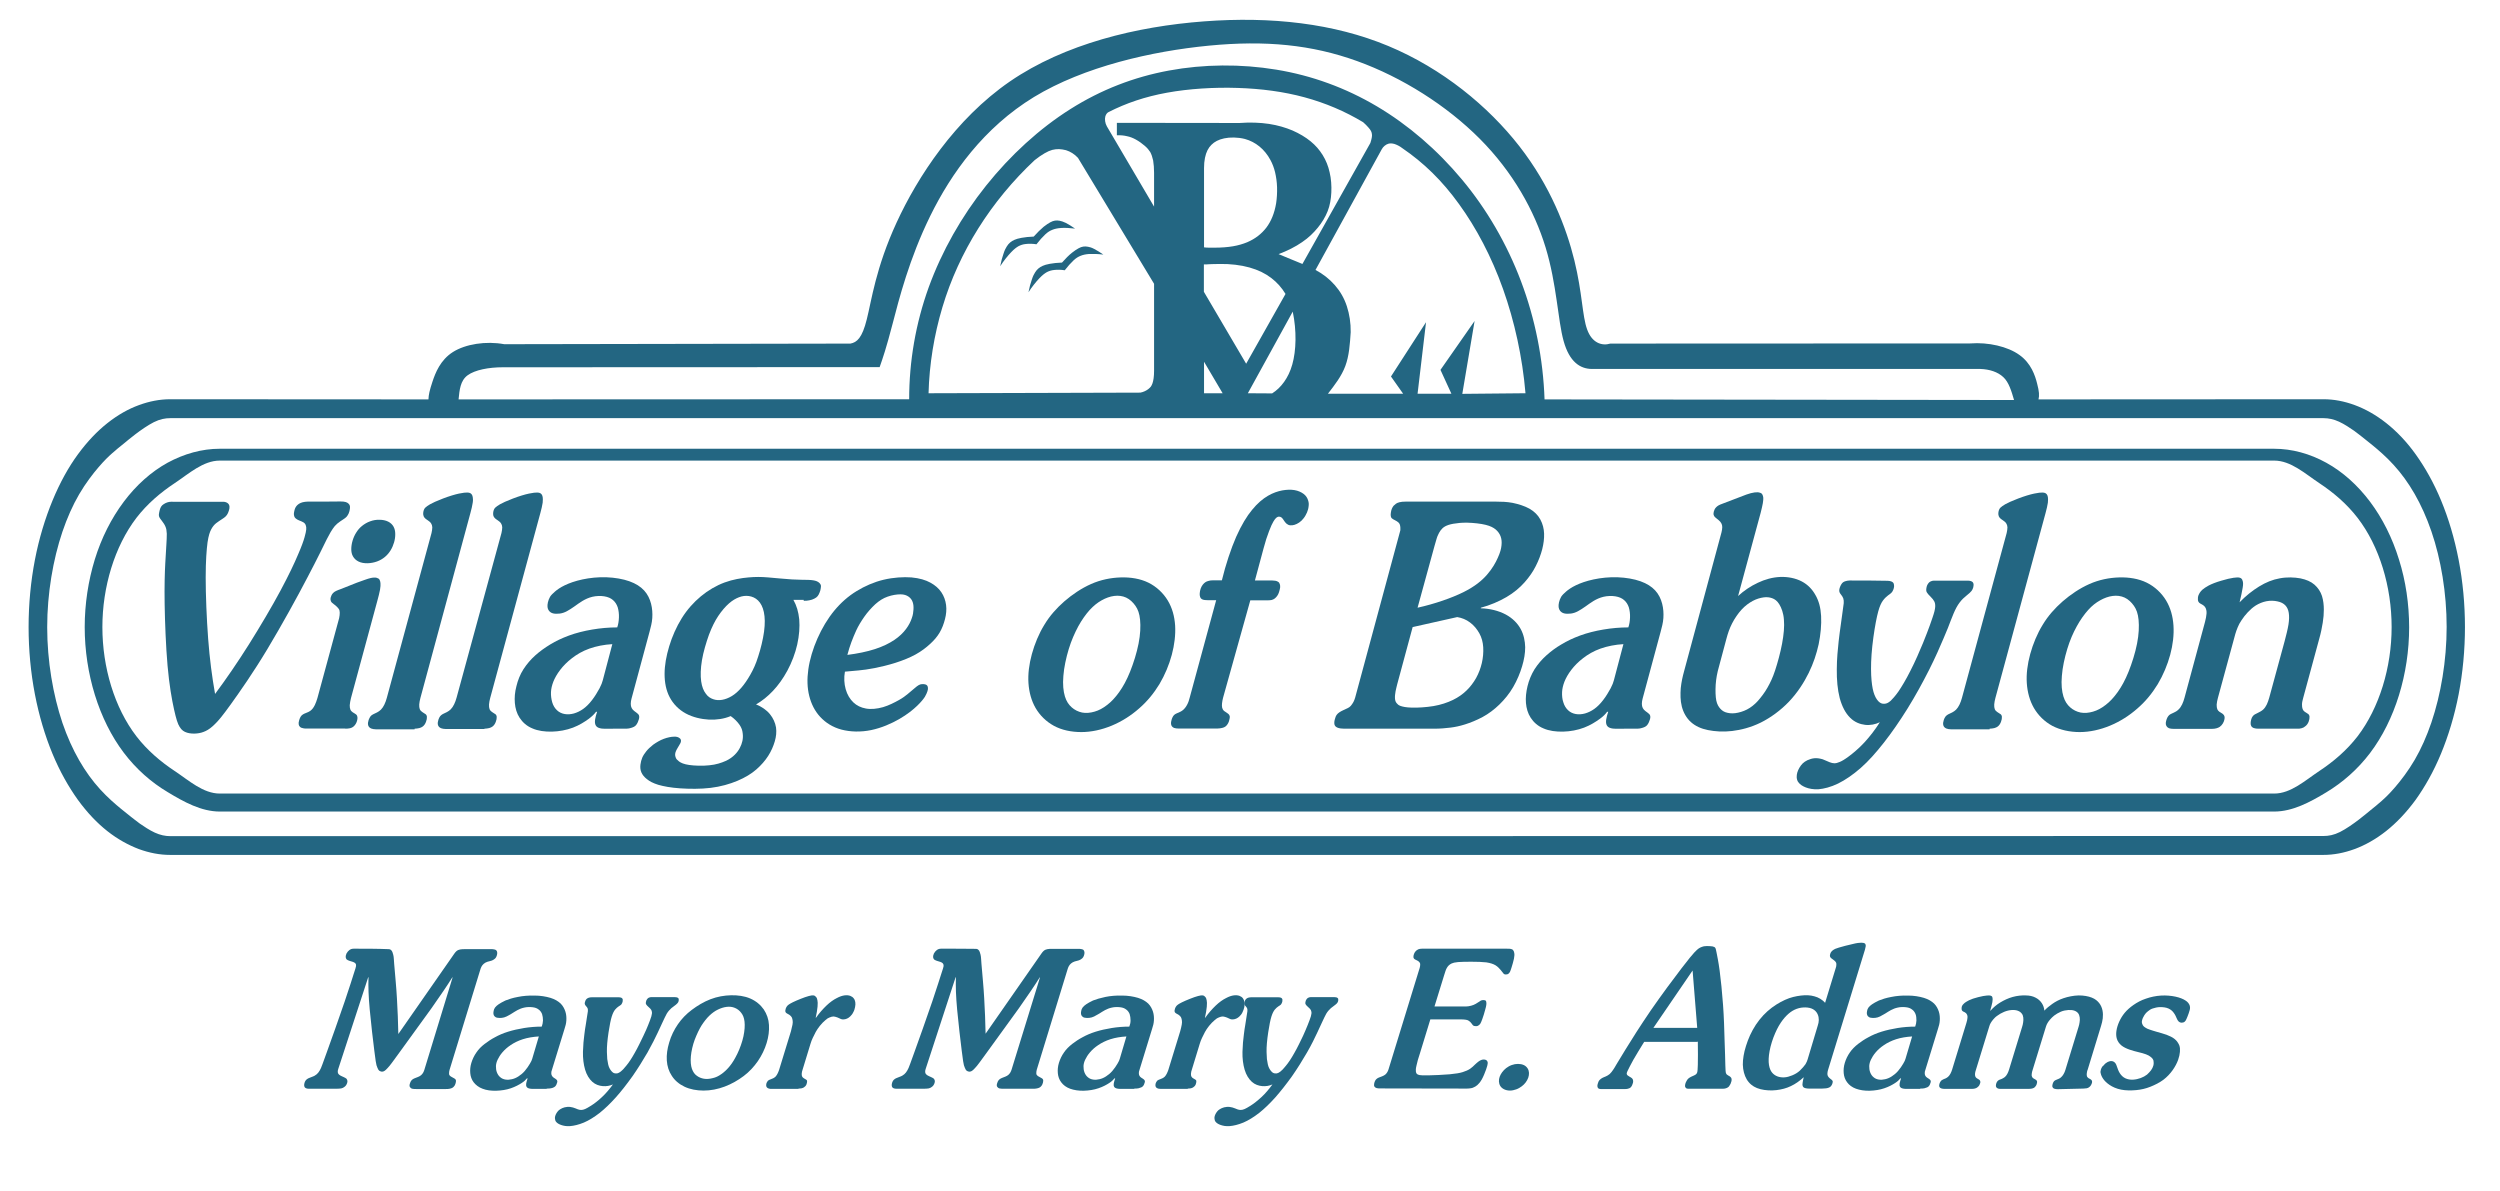 <?xml version="1.0" encoding="utf-8"?>
<!-- Generator: Adobe Illustrator 21.1.0, SVG Export Plug-In . SVG Version: 6.00 Build 0)  -->
<svg version="1.1" id="Layer_1" xmlns="http://www.w3.org/2000/svg" xmlns:xlink="http://www.w3.org/1999/xlink" x="0px" y="0px"
	 viewBox="0 0 1626.2 774.5" style="enable-background:new 0 0 1626.2 774.5;" xml:space="preserve">
<style type="text/css">
	.st0{fill:#236682;}
	.st1{fill-rule:evenodd;clip-rule:evenodd;fill:#236682;}
</style>
<g>
	<path class="st0" d="M200,326.3c-1.1,0-2.1,0.2-3.1,0.4c-0.9,0.2-1.7,0.6-2.4,1c-0.7,0.4-1.2,1-1.6,1.4c-0.8,1-1.2,2-1.5,3.5
		c-0.2,0.8-0.3,1.6-0.2,2.4s0.4,1.5,1,2.1c0.6,0.6,1.4,1,2.3,1.4c1,0.4,2.1,0.8,2.9,1.3s1.3,1.2,1.5,1.9c0.3,0.7,0.4,1.6,0.3,2.7
		c-0.1,1.1-0.4,2.6-1.1,5.1c-0.7,2.5-1.9,5.9-4.3,11.4c-2.3,5.5-5.8,12.9-11.3,23.2c-5.5,10.3-13.2,23.3-20.6,35.1
		c-7.4,11.7-14.5,22.1-22,32.2c-2-11.3-3.5-22.6-4.5-35.9c-1-13.3-1.6-28.6-1.6-39.8c0-11.2,0.6-18.2,1.2-22.9
		c0.7-4.6,1.5-6.8,2.4-8.5s1.9-2.9,3.1-3.9c1.3-1,2.8-2,3.9-2.7c1.1-0.7,1.8-1.2,2.4-1.8c0.6-0.6,1.1-1.3,1.5-2.2
		c0.4-0.9,0.7-1.9,0.9-2.8c0.3-1.8-0.1-3.4-2.2-4.2c-1-0.4-2.3-0.3-3.6-0.3c-10.2,0-20.4,0-30.6,0c-1,0-1.9-0.1-2.8,0.1
		c-0.9,0.2-1.6,0.4-2.4,0.8s-1.5,0.9-2.1,1.4c-1.1,1.1-1.5,2.5-1.9,4.4c-0.2,0.9-0.4,2-0.1,2.9s1,1.8,1.8,2.8
		c0.8,1.1,1.8,2.4,2.3,3.7c0.6,1.3,0.8,2.7,0.9,4.7c0,2-0.1,4.6-0.3,7.5c-0.2,2.9-0.4,6-0.7,11.9c-0.3,5.8-0.6,14.4-0.4,26.4
		c0.2,12,0.8,27.6,1.9,40.1c1.1,12.5,2.8,22,4.2,28.3c1.4,6.3,2.4,9.5,3.7,11.5c1.3,2.1,2.8,3.1,4.8,3.7s4.2,0.7,6.3,0.5
		c2.1-0.2,3.9-0.7,5.8-1.6s3.8-2.3,6-4.5c2.3-2.2,4.9-5.3,10.5-13.1s14.4-20.3,23.7-35.8s19.4-33.8,26.1-46.7
		c6.8-12.9,10.3-20.3,12.5-24.7c2.2-4.3,3.1-5.6,3.9-6.8s1.7-2.3,2.9-3.3c1.2-1,2.7-2,3.8-2.7s1.6-1.1,2.2-1.7
		c0.5-0.6,1-1.3,1.4-2.2s0.7-2.1,0.8-3s0.1-1.4,0-1.9c-0.1-0.5-0.4-1-0.8-1.4s-0.9-0.8-1.8-1.1c-0.9-0.3-2.2-0.4-3.5-0.4
		C214.6,326.3,207.3,326.3,200,326.3z"/>
	<path class="st1" d="M224.6,474c1.1,0,2.2-0.1,3.1-0.3c1.6-0.4,2.4-1.1,3.2-2.1c0.8-1,1.3-2.3,1.5-3.4c0.1-0.6,0.2-1.2,0.1-1.8
		c-0.1-0.6-0.3-1.2-0.9-1.7c-0.6-0.5-1.5-0.9-2.2-1.4c-0.7-0.5-1.2-1-1.5-1.8c-0.3-0.7-0.4-1.6-0.4-2.8c0.1-1.3,0.4-3,0.8-4.6
		l17.1-63.1c0.7-2.7,1.5-5.5,1.8-7.4c0.3-2,0.4-3.1,0.3-4c0-0.9-0.2-1.4-0.4-2c-0.2-0.5-0.4-1-1-1.3s-1.4-0.7-2.7-0.6
		c-1.2,0-2.8,0.3-5.9,1.4c-3.1,1-7.7,2.8-10.6,4c-2.9,1.1-4.2,1.7-5.3,2.1c-1.1,0.4-2.2,0.8-3,1.2c-1.7,0.8-2.4,1.8-2.9,2.7
		c-0.4,0.9-0.8,1.8-0.7,3c0.1,0.6,0.3,1.3,0.9,1.9c0.6,0.6,1.6,1.2,2.4,1.9s1.5,1.4,2,2.1c0.5,0.7,0.7,1.5,0.7,2.5s-0.1,2.3-0.4,3.6
		L206.5,454c-0.5,1.7-1.1,3.4-1.7,4.6c-1.8,3.7-3.8,4.4-5.8,5.2c-1.3,0.5-2.7,1.1-3.5,2.5c-0.4,0.7-0.7,1.5-0.9,2.2
		c-0.4,1.3-0.4,2-0.3,2.7c0.2,1.3,1.1,2.3,3.3,2.6c0.5,0.1,1.1,0.1,1.7,0.1H224.6z M240.8,339.1c-2,0.7-3.8,1.8-5.3,3
		c-1.5,1.2-2.7,2.6-3.7,4.2c-2.1,3.2-3.3,7.4-3.3,10.9c0,1.7,0.3,3.3,1.1,4.7c0.8,1.4,2,2.6,3.7,3.4c3.3,1.6,8.2,1.3,12-0.1
		c3.8-1.4,6.7-3.9,8.7-7.1c2-3.2,3.2-7.3,3.1-10.8c0-3.5-1.4-6.4-4.6-8c-1.6-0.8-3.6-1.2-5.6-1.2C244.9,338,242.7,338.4,240.8,339.1
		z"/>
	<path class="st1" d="M269.7,474c1.1,0,2.2-0.2,3.1-0.4c1.8-0.5,2.7-1.3,3.4-2.3c0.7-1,1.2-2.4,1.4-3.5c0.1-0.6,0.1-1.1,0.1-1.6
		c-0.1-0.5-0.2-1.1-0.8-1.6s-1.6-0.9-2.3-1.5c-1.5-1-2-2.3-1.9-4.9c0.1-1.3,0.4-2.8,0.8-4.3L306,333.7c0.7-2.4,1.2-4.9,1.5-6.7
		s0.1-2.9,0-3.7c-0.3-1.7-1.1-2.5-2.4-2.8c-0.7-0.1-1.4-0.2-3.2,0s-4.4,0.7-8,1.8c-3.6,1.1-8,2.8-10.9,4.1c-2.9,1.3-4.1,2.1-5.1,2.8
		c-1,0.7-1.7,1.3-2.1,2.3c-0.4,0.9-0.6,2.2-0.5,3.2c0.1,0.9,0.4,1.5,0.8,2c1.2,1.5,3.4,2.1,4.4,3.9c0.4,0.6,0.6,1.3,0.7,2.4
		c0,1-0.2,2.4-0.5,3.7l-29.1,107.3c-0.8,3-2.1,5.9-3.8,7.6c-0.8,0.8-1.6,1.3-2.5,1.8s-2,0.9-2.7,1.3c-0.8,0.4-1.2,0.8-1.7,1.4
		c-0.4,0.6-0.8,1.4-1.1,2.2c-0.8,2.4-0.7,4.6,1.7,5.6c0.8,0.3,1.9,0.5,3,0.5H269.7z"/>
	<path class="st1" d="M315.1,474c1.1,0,2.2-0.2,3.1-0.4c1.8-0.5,2.7-1.3,3.4-2.3c0.7-1,1.2-2.4,1.4-3.5c0.1-0.6,0.1-1.1,0.1-1.6
		c-0.1-0.5-0.2-1.1-0.8-1.6s-1.6-0.9-2.3-1.5c-1.5-1-2-2.3-1.9-4.9c0.1-1.3,0.4-2.8,0.8-4.3l32.6-120.2c0.7-2.4,1.2-4.9,1.5-6.7
		c0.2-1.8,0.1-2.9,0-3.7c-0.3-1.7-1.1-2.5-2.4-2.8c-0.7-0.1-1.4-0.2-3.2,0c-1.7,0.2-4.4,0.7-8,1.8c-3.6,1.1-8,2.8-10.9,4.1
		c-2.9,1.3-4.1,2.1-5.1,2.8c-1,0.7-1.7,1.3-2.1,2.3c-0.4,0.9-0.6,2.2-0.5,3.2s0.4,1.5,0.8,2c1.2,1.5,3.4,2.1,4.4,3.9
		c0.4,0.6,0.6,1.3,0.7,2.4c0,1-0.2,2.4-0.5,3.7L297,453.8c-0.8,3-2.1,5.9-3.8,7.6c-0.8,0.8-1.6,1.3-2.5,1.8s-2,0.9-2.7,1.3
		s-1.2,0.8-1.7,1.4s-0.8,1.4-1.1,2.2c-0.8,2.4-0.7,4.6,1.7,5.6c0.8,0.3,1.9,0.5,3,0.5H315.1z"/>
	<path class="st1" d="M405.8,474c1.4,0,2.8,0,3.9-0.3c1.1-0.2,1.9-0.6,2.6-0.9c0.6-0.3,1.1-0.7,1.5-1.2c0.8-1,1.5-2.6,1.8-3.8
		c0.2-0.6,0.2-1.1,0.2-1.7c0-0.5-0.2-1.1-0.8-1.7c-0.6-0.6-1.5-1.2-2.3-1.8c-1.6-1.2-2.4-2.6-2.4-4.8c0-1.1,0.2-2.3,0.5-3.4
		l11.7-43.4c0.8-3,1.6-5.9,1.8-9c0.2-3.1,0-6.2-0.8-9.3c-0.8-3.1-2.2-6.1-4.5-8.6c-2.3-2.5-5.4-4.5-9.6-6c-4.2-1.5-9.5-2.4-14.9-2.6
		c-5.4-0.2-10.9,0.4-15.6,1.4c-4.7,1-8.6,2.4-11.5,3.8s-4.9,2.8-6.4,4.1s-2.5,2.3-3.2,3.4c-0.7,1.2-1.1,2.4-1.4,3.6
		c-0.5,2.3-0.4,4.1,0.7,5.5c0.6,0.7,1.4,1.4,2.7,1.7c1.2,0.3,2.8,0.3,4.4,0.1c1.5-0.2,3-0.7,4.5-1.5s3.2-1.9,4.9-3.1
		c3.4-2.4,6.8-5.1,11.7-6.3c2.5-0.6,5.4-0.7,7.8-0.3c2.4,0.4,4.2,1.2,5.6,2.4c1.4,1.2,2.4,2.7,3.1,4.7c0.6,2,0.9,4.4,0.8,6.7
		c-0.1,2.3-0.4,4.4-1.1,6.4c-5.5,0-11,0.5-16.3,1.4c-5.3,0.9-10.5,2.2-15.1,3.9s-8.6,3.6-12.2,5.8s-6.8,4.5-9.7,7.1s-5.5,5.6-7.7,9
		s-3.7,7.3-4.6,11.1c-1,3.8-1.3,7.4-1,10.9c0.3,3.4,1.2,6.7,3.1,9.6c1.9,2.9,4.6,5.4,8.3,6.9c3.6,1.6,8.1,2.2,12.7,2.1
		s9.5-1,13.7-2.6c4.2-1.6,7.6-3.8,10.1-5.6c2.4-1.8,3.8-3.2,4.9-4.7h0.7c-0.6,1.8-1.1,3.6-1.3,5c-0.4,2.9,0.2,5,3.2,5.7
		c0.7,0.2,1.6,0.3,2.6,0.3H405.8z M392.1,442.5c-0.4,1.5-0.9,2.9-2.1,5.2c-1.2,2.2-3,5.3-4.9,7.7c-3.8,5-7.7,7.5-11.8,8.7
		c-4,1.1-8.2,0.6-11-2.1c-1.4-1.3-2.5-3.1-3.1-5.2s-0.9-4.3-0.8-6.6c0.1-2.2,0.6-4.3,1.5-6.7c1.9-4.8,5.9-10.6,12.2-15.4
		c3.1-2.4,6.8-4.6,11.3-6.2c4.5-1.6,9.7-2.6,14.9-2.9L392.1,442.5z"/>
	<path class="st1" d="M522.8,390.8c1.2,0,2.4,0,3.6-0.3c1.2-0.2,2.4-0.6,3.3-1.1c1.9-0.9,2.7-2.1,3.4-3.9c0.4-0.9,0.7-2,0.8-3
		c0.2-0.9,0.2-1.7-0.2-2.4c-0.4-0.7-1.2-1.5-2.4-2c-1.2-0.5-2.9-0.8-5.5-0.9c-2.6-0.1-6,0-10.7-0.3s-10.7-0.9-15.4-1.3
		c-4.7-0.4-8.3-0.4-12.8,0c-4.6,0.4-10.2,1.3-15.6,3.3c-5.4,2-10.7,5.1-15.4,9c-4.7,3.9-8.9,8.6-12.4,14.2c-3.5,5.6-6.3,12-8.2,18.3
		s-3,12.4-3,18c0,5.6,1,10.7,3.3,15.1c2.3,4.4,5.9,8.1,10.5,10.6c4.6,2.5,10,3.7,15.1,4c5.1,0.2,9.8-0.5,14.1-2.3
		c2.3,1.6,4.3,3.6,5.7,5.6s1.9,3.7,2.1,5.5c0.5,3.5-0.3,6.7-1.9,9.7c-0.8,1.5-1.8,2.9-3.2,4.3c-1.4,1.4-3.3,2.9-6,4.1
		s-6.2,2.4-10.6,2.8c-4.4,0.5-9.6,0.3-13.1-0.2c-3.5-0.5-5.4-1.4-6.6-2.3s-1.8-1.6-2.1-2.4c-0.7-1.6-0.6-3,0.4-5
		c0.5-1,1.3-2.2,1.8-3.1c0.5-0.8,0.8-1.3,0.9-1.6c0.3-0.8,0.4-1.4,0.1-2.2c-0.2-0.4-0.5-0.8-1.1-1.1c-0.6-0.4-1.6-0.8-3.3-0.7
		c-1.7,0-4.2,0.5-6.6,1.4c-2.5,0.9-4.9,2.4-6.9,3.8c-1.9,1.5-3.4,2.9-4.5,4.3c-1.1,1.4-2,2.7-2.6,4.1s-1,3-1.2,4.6
		c-0.2,1.6-0.1,3.4,0.6,5c0.7,1.6,1.9,3.1,3.6,4.4c1.7,1.4,3.9,2.6,7.4,3.7c3.5,1,8.2,1.9,14.2,2.3s13.2,0.5,19.8-0.3
		s12.5-2.5,17.5-4.6c5-2.1,9.1-4.6,12.3-7.4s5.7-5.7,7.7-8.8c2-3.1,3.4-6.4,4.3-9.5c0.9-3.1,1.2-6,0.8-9c-0.5-3-1.8-6-4-8.7
		s-5.5-4.9-9-6.3c4-2.3,7.6-5.2,11-8.8c3.4-3.6,6.6-8,9.4-13.2c2.8-5.2,5.1-11.2,6.4-17c1.3-5.8,1.7-11.4,1.3-16.3
		c-0.5-4.9-1.7-9-3.8-12.7H522.8z M488,439c-3.7,6.5-7.7,11.2-12,13.8c-4.2,2.5-8.5,3.3-12.1,2c-1.8-0.6-3.5-1.7-4.8-3.6
		c-1.4-1.8-2.5-4.4-3-8c-0.5-3.6-0.4-8.3,0.5-13.7c0.9-5.4,2.8-11.7,4.6-16.7c1.9-5,3.8-8.8,6-12.1c2.2-3.3,4.7-6.2,7-8.2
		c2.3-2,4.4-3.2,6.5-4c2.1-0.8,4.2-1.1,6.4-0.8c2.1,0.3,4.3,1.2,6,2.9c3.5,3.4,5.3,10,3.9,20.3c-0.7,5.2-2.2,11.2-3.8,16.1
		C491.7,431.9,489.9,435.7,488,439z"/>
	<path class="st1" d="M549.6,436.9c2.9-0.2,5.9-0.5,8.9-0.8c3.1-0.3,6.2-0.7,10.3-1.5c4.1-0.8,9.1-2,13.8-3.5
		c4.7-1.5,9.2-3.3,13-5.4c3.8-2.1,6.9-4.5,9.5-6.9c2.5-2.3,4.5-4.6,6.1-7.3s2.7-5.7,3.5-8.8c0.8-3.1,1.1-6.2,0.7-9.2
		s-1.4-5.8-3.1-8.3s-4-4.5-7.1-6.2c-3.1-1.7-7-2.9-12.3-3.4c-5.2-0.4-11.8,0-18.1,1.5c-6.3,1.5-12.2,4.1-17.6,7.4
		s-10.2,7.5-14.5,12.7c-4.3,5.2-8.1,11.6-11,18.2c-2.9,6.6-5,13.6-5.9,20s-0.7,12.1,0.6,17.3c1.3,5.2,3.6,9.8,7.1,13.6
		s8.2,6.8,13.9,8.3s12.6,1.7,19.3,0.3c6.7-1.4,13.1-4.2,18.3-7.2c5.2-3,9-6.1,11.6-8.6c2.6-2.5,4-4.3,5-5.8c0.9-1.5,1.4-2.8,1.7-3.7
		c0.3-1,0.4-1.6,0.3-2.2c-0.1-1.2-0.6-1.9-1.7-2.2c-0.6-0.2-1.3-0.2-2-0.2s-1.4,0.2-2.2,0.6c-0.8,0.4-1.6,1.1-2.8,2.1
		c-1.2,1-2.8,2.4-4.4,3.7c-1.6,1.3-3.1,2.5-5.8,4s-6.5,3.5-10.3,4.6c-3.9,1.1-7.8,1.5-11.1,0.9s-6-1.9-8.2-4s-4-5-5-8.6
		S548.9,440.9,549.6,436.9z M551.2,426c0.8-2.9,1.6-5.7,2.6-8.3s1.9-4.9,3.2-7.7s3.1-5.8,5.2-8.8c2.1-3,4.7-5.9,7.2-8.2
		c2.6-2.3,5.1-3.9,8-4.9c2.8-1,5.9-1.5,8.3-1.5c2.4,0,4,0.6,5.3,1.5s2.2,2.1,2.7,3.6s0.6,3,0.5,4.7s-0.3,3.6-1.1,5.7
		c-1.4,4.3-4.8,9.8-11.4,14.2c-3.3,2.2-7.3,4.2-12.5,5.9S557.6,425.2,551.2,426z"/>
	<path class="st1" d="M764.4,406.9c-0.4-6-1.9-11.5-4.8-16.3c-2.9-4.8-7.3-9-12.6-11.6s-11.6-3.6-18-3.4c-6.4,0.2-13,1.5-19.3,4.3
		s-12.2,6.8-17.4,11.3c-5.1,4.5-9.4,9.3-12.9,15.1c-3.6,5.8-6.4,12.6-8.2,19.2c-1.8,6.6-2.6,13-2.2,18.9c0.4,5.9,1.9,11.4,4.6,16.1
		c2.8,4.8,6.8,8.8,11.9,11.6s11.4,4.1,17.9,4.1c6.5,0,13.3-1.5,19.8-4.2c6.5-2.7,12.6-6.6,17.8-11.2c5.3-4.6,9.6-9.9,13.2-15.8
		C761.3,433,765.1,418.9,764.4,406.9z M701.4,407.4c2.3-4.2,4.9-7.8,7.4-10.6c2.6-2.8,5.1-4.8,7.8-6.3c5.3-3,11.1-4,15.9-1.8
		c2.4,1.1,4.5,3.1,6.1,5.4s2.6,5,3,9.1c0.4,4.1,0.2,9.5-1,15.5c-1.2,6.1-3.3,12.7-5.5,18.2c-2.2,5.5-4.6,9.8-7.1,13.3
		c-2.5,3.5-5.2,6.4-7.9,8.4c-2.7,2.1-5.3,3.5-8.1,4.3c-2.7,0.8-5.6,1.1-8.1,0.6s-4.9-1.7-6.8-3.4c-1.9-1.7-3.4-3.8-4.4-7.1
		c-1-3.3-1.5-7.8-1-13.3c0.4-5.5,1.8-11.9,3.5-17.5S699.1,411.7,701.4,407.4z"/>
	<path class="st1" d="M813.3,390.5h10.9c1,0,2,0,2.9-0.2c1.6-0.4,2.7-1.3,3.7-2.7c0.5-0.7,0.9-1.5,1.2-2.5c0.3-1,0.6-2.1,0.7-2.9
		c0.1-0.9,0-1.5-0.2-2.2c-0.2-0.6-0.5-1.3-1.4-1.7c-0.8-0.5-2.2-0.7-3.5-0.7h-11.3l5.6-20.8c1.1-4.2,2.4-8.3,3.6-11.3
		c1.1-3,2.1-5,2.8-6.2c0.7-1.2,1.2-1.8,1.6-2.2c0.8-0.8,1.5-1.1,2.3-1c0.5,0,1,0.2,1.5,0.6c1,0.8,1.8,2.8,3.1,3.9
		c0.7,0.6,1.5,1,2.4,1.1c0.9,0.1,1.8,0,2.8-0.3c2-0.6,4.3-2,6-4.3c0.9-1.1,1.6-2.5,2.2-3.8c0.5-1.3,0.9-2.5,1-3.8
		c0.2-1.3,0.2-2.6-0.3-4c-0.4-1.4-1.3-3-2.9-4.2s-3.6-2.1-6-2.5s-5-0.3-7.9,0.2c-5.7,1.1-12.7,4.1-19.6,12.6
		c-3.5,4.2-6.9,9.8-10.4,17.6c-3.4,7.8-6.8,18-9.3,28.3h-5.9c-1,0-2.1,0.1-2.9,0.4c-1.6,0.4-2.5,1.1-3.6,2.4
		c-0.5,0.7-1.1,1.6-1.4,2.6c-0.4,1-0.5,2.1-0.6,3s0,1.5,0.2,2.2c0.2,0.7,0.6,1.4,1.5,1.8c0.9,0.4,2.1,0.5,3.3,0.5h5.7l-17.2,63.3
		c-0.4,1.6-0.9,3.2-1.6,4.5c-0.7,1.4-1.6,2.6-2.6,3.5s-2.1,1.4-3,1.8c-0.9,0.4-1.6,0.6-2.2,1c-1.2,0.7-1.8,1.9-2.3,3.3
		c-0.6,2-1.1,4.6,1.5,5.7c0.8,0.3,2,0.4,3,0.4h25.2c1.1,0,2.2-0.2,3.1-0.4c0.9-0.2,1.5-0.5,2.1-0.9c1.1-0.8,1.9-2.2,2.3-3.4
		c0.2-0.6,0.3-1.1,0.4-1.6c0.2-1,0.5-2.1-0.9-3.3c-0.7-0.6-1.8-1.2-2.6-1.8c-0.7-0.6-1.1-1.3-1.3-2.1c-0.2-0.8-0.2-1.8-0.1-2.9
		s0.4-2.5,0.7-3.7L813.3,390.5z"/>
	<path class="st1" d="M881.5,453.8c-0.3,0.9-0.6,1.9-1.1,2.8c-0.5,0.9-1.1,1.8-1.7,2.5c-0.6,0.7-1.2,1.1-2,1.5c-0.9,0.4-2,0.9-3,1.4
		c-1.9,0.9-3.4,1.8-4.3,3.1c-0.4,0.6-0.7,1.3-0.9,2.1c-0.5,1.5-0.9,3.4-0.2,4.7c0.3,0.6,0.9,1.1,1.9,1.5c1.1,0.4,2.6,0.6,4.1,0.6
		h58.9c3.5,0,7.1-0.3,10.3-0.7s6-1,9.5-2.1c3.5-1.1,7.5-2.7,11.4-4.8c3.9-2.1,7.6-4.9,10.9-8.1c3.4-3.3,6.5-7.1,9-11.4
		c2.5-4.3,4.5-9.1,5.8-13.5c1.3-4.4,2-8.3,2-12.4c-0.1-4-0.9-8.1-2.9-11.8s-5.3-7.1-9.8-9.5c-4.5-2.4-10.4-3.9-16.2-4l0.1-0.4
		c6-1.6,11.8-4.1,16.6-6.9s8.7-6.1,11.8-9.6s5.5-7,7.3-10.6c1.9-3.7,3.3-7.5,4.2-11c0.9-3.6,1.3-6.9,1.2-10.1
		c-0.1-3.2-0.9-6.3-2.4-9.1c-1.5-2.8-3.9-5.3-7.1-7.1c-3.2-1.8-7.2-3-11-3.8c-3.8-0.7-7.3-0.8-10.7-0.8h-58.9c-1.4,0-2.9,0.1-4,0.4
		c-1.1,0.3-1.8,0.6-2.3,1s-1,0.8-1.5,1.3c-0.9,1.1-1.5,2.6-1.7,4c-0.1,0.7-0.2,1.3-0.2,2s0.2,1.6,0.7,2.1s1.3,0.9,2.1,1.3
		c0.8,0.4,1.6,0.9,2.2,1.4c1.1,1,1.2,2.2,1.3,3.4c0,0.6,0,1.2,0,1.7c-0.1,0.5-0.3,1-0.4,1.5L881.5,453.8z M933.1,355.2
		c0.5-1.7,1-3.3,1.3-4.5s0.6-1.8,1-2.7c0.8-1.8,2.1-4.2,4.6-5.6c1.3-0.7,3-1.3,5.3-1.7c2.4-0.4,5.4-0.8,9.3-0.7
		c3.9,0.1,8.6,0.6,11.8,1.4c3.2,0.8,5,1.8,6.5,3c2.9,2.5,4.3,5.8,3.8,10.3c-0.2,2.3-0.9,4.8-2.4,8.1c-1.4,3.2-3.6,7.1-7,11
		c-3.3,3.8-7.8,7.6-15.4,11.4c-7.7,3.8-18.6,7.6-29.8,10.1L933.1,355.2z M918.9,407.9l29-6.5c3,0.5,5.8,1.6,8.3,3.5
		c2.5,1.8,4.6,4.4,6.1,7.1c1.5,2.7,2.3,5.7,2.5,9s-0.1,6.9-0.9,10.3c-0.8,3.4-2,6.6-3.7,9.7c-1.7,3-3.8,5.8-6.3,8.2
		s-5.3,4.4-8.8,6.1s-7.9,3.2-12.7,4c-4.9,0.8-10.2,1.1-14,1s-6-0.6-7.4-1.1c-1.4-0.5-1.9-1.1-2.5-1.8s-1-1.6-1.1-3
		c-0.1-1.4,0.1-3.2,0.4-4.8s0.7-2.9,1-4.3L918.9,407.9z"/>
	<path class="st1" d="M1063.5,474c1.4,0,2.8,0,3.9-0.3c1.1-0.2,1.9-0.6,2.6-0.9c0.6-0.3,1.1-0.7,1.5-1.2c0.8-1,1.5-2.6,1.8-3.8
		c0.2-0.6,0.2-1.1,0.2-1.7c0-0.5-0.2-1.1-0.8-1.7c-0.6-0.6-1.5-1.2-2.3-1.8c-1.6-1.2-2.4-2.6-2.4-4.8c0-1.1,0.2-2.3,0.5-3.4
		l11.7-43.4c0.8-3,1.6-5.9,1.8-9c0.2-3.1,0-6.2-0.8-9.3c-0.8-3.1-2.2-6.1-4.5-8.6c-2.3-2.5-5.4-4.5-9.6-6c-4.2-1.5-9.5-2.4-14.9-2.6
		c-5.4-0.2-10.9,0.4-15.6,1.4c-4.7,1-8.6,2.4-11.5,3.8c-2.9,1.4-4.9,2.8-6.4,4.1s-2.5,2.3-3.2,3.4c-0.7,1.2-1.1,2.4-1.4,3.6
		c-0.5,2.3-0.4,4.1,0.7,5.5c0.6,0.7,1.4,1.4,2.7,1.7c1.2,0.3,2.8,0.3,4.4,0.1c1.5-0.2,3-0.7,4.5-1.5s3.2-1.9,4.9-3.1
		c3.4-2.4,6.8-5.1,11.7-6.3c2.5-0.6,5.4-0.7,7.8-0.3s4.2,1.2,5.6,2.4c1.4,1.2,2.4,2.7,3.1,4.7c0.6,2,0.9,4.4,0.8,6.7
		c-0.1,2.3-0.4,4.4-1.1,6.4c-5.5,0-11,0.5-16.3,1.4c-5.3,0.9-10.5,2.2-15.1,3.9c-4.6,1.7-8.6,3.6-12.2,5.8c-3.6,2.1-6.8,4.5-9.7,7.1
		c-2.9,2.6-5.5,5.6-7.7,9c-2.1,3.4-3.7,7.3-4.6,11.1s-1.3,7.4-1,10.9c0.3,3.4,1.2,6.7,3.1,9.6s4.6,5.4,8.3,6.9
		c3.6,1.6,8.1,2.2,12.7,2.1c4.7-0.1,9.5-1,13.7-2.6c4.2-1.6,7.6-3.8,10.1-5.6s3.8-3.2,4.9-4.7h0.7c-0.6,1.8-1.1,3.6-1.3,5
		c-0.4,2.9,0.2,5,3.2,5.7c0.7,0.2,1.6,0.3,2.6,0.3H1063.5z M1049.8,442.5c-0.4,1.5-0.9,2.9-2.1,5.2c-1.2,2.2-3,5.3-4.9,7.7
		c-3.8,5-7.7,7.5-11.8,8.7c-4,1.1-8.2,0.6-11-2.1c-1.4-1.3-2.5-3.1-3.1-5.2c-0.7-2-0.9-4.3-0.8-6.6c0.1-2.2,0.6-4.3,1.5-6.7
		c1.9-4.8,5.9-10.6,12.2-15.4c3.1-2.4,6.8-4.6,11.3-6.2c4.5-1.6,9.7-2.6,14.9-2.9L1049.8,442.5z"/>
	<path class="st1" d="M1095.5,436.5c-1,3.6-1.8,7.2-2.2,11.1c-0.3,3.9-0.3,8.1,0.7,12c1,3.9,3,7.5,5.9,10.1
		c2.9,2.6,6.6,4.3,11.1,5.2s9.9,1.3,15.7,0.6c5.8-0.7,12.2-2.3,18.7-5.5c6.4-3.2,13-8,18.4-13.7s9.6-12.2,12.7-18.5
		c3.1-6.3,5.1-12.4,6.5-18.7c1.3-6.3,1.9-12.9,1.6-18.4c-0.3-5.5-1.5-9.8-3.6-13.5c-2.1-3.8-5-6.9-9-9c-4-2.1-9-3.1-14-2.9
		c-5,0.2-10,1.6-14.6,3.8c-4.7,2.2-9,5.1-12.8,8.6l14.7-54.2c0.6-2.3,1.1-4.6,1.4-6.2c0.3-1.7,0.3-2.7,0.3-3.5
		c-0.1-0.9-0.3-1.6-0.6-2.1c-0.3-0.6-0.8-1-1.6-1.2c-0.8-0.3-1.9-0.4-3.4-0.2c-1.5,0.2-3.5,0.7-5.4,1.4l-15.7,6
		c-0.9,0.3-1.8,0.7-2.5,1.1c-0.7,0.4-1.1,0.8-1.5,1.2c-0.8,0.8-1.2,1.7-1.5,2.8c-0.1,0.5-0.2,1.1-0.2,1.7c0.1,0.6,0.4,1.3,1,1.9
		c0.6,0.6,1.5,1.2,2.3,1.9c0.8,0.6,1.4,1.4,1.8,2.1c0.4,0.7,0.6,1.5,0.6,2.5c0,1-0.2,2.2-0.5,3.4L1095.5,436.5z M1123,415.5
		c0.9-3.4,2-6.7,3.7-10s3.9-6.5,6.2-9c2.3-2.5,4.8-4.3,7.2-5.6s4.9-2,7-2.3c2.1-0.3,3.9-0.1,5.6,0.5c1.7,0.6,3.3,1.7,4.7,4
		c1.4,2.3,2.7,5.6,3,10c0.4,4.4-0.1,9.7-1.2,15.6s-2.9,12.4-4.5,17.3s-3.2,8.1-5,11.3s-4.1,6.2-6.3,8.7c-2.2,2.4-4.5,4.2-7,5.5
		c-2.5,1.3-5.3,2.1-7.7,2.4c-2.4,0.3-4.5,0-6.3-0.6c-1.7-0.6-3-1.7-4.1-3.2s-1.9-3.4-2.2-6.5s-0.3-7.2,0.2-11.2
		c0.5-4,1.5-7.8,2.6-11.6L1123,415.5z"/>
	<path class="st1" d="M1203.2,377.6c-1,0-1.9,0.2-2.6,0.4c-1.4,0.4-2.1,0.9-2.8,2c-0.3,0.5-0.7,1.2-0.9,1.8
		c-0.5,1.3-0.7,2.5-0.3,3.5c0.4,1.1,1.8,2.2,2.4,3.9c0.3,0.9,0.4,2,0.3,3.2c-0.1,1.2-0.3,2.6-0.7,5.2c-0.4,2.6-0.9,6.4-1.3,9.5
		c-0.4,3.1-0.8,5.4-1.3,10.1c-0.5,4.6-1.2,11.5-1.2,18.2c-0.1,6.7,0.5,13.3,1.9,18.7c1.5,5.5,3.8,9.9,6.8,12.8
		c2.9,2.9,6.4,4.2,9.7,4.6s6.7-0.3,9.6-1.7c-3,4.8-6.5,9.3-10.1,13.2c-3.6,3.9-7.5,7.1-10.2,9.1c-2.7,2-4.3,2.9-5.7,3.5
		c-1.4,0.6-2.5,0.9-3.5,0.9s-1.9-0.2-3.2-0.7c-1.3-0.5-2.9-1.3-4.5-1.9c-1.7-0.5-3.4-0.8-5.1-0.7c-1.7,0.1-3.5,0.7-4.8,1.3
		c-1.3,0.6-2.2,1.3-3.1,2.1c-1.6,1.6-2.9,3.9-3.5,5.9c-0.3,1-0.4,2-0.4,3.1c0.1,1.1,0.3,2.4,1.3,3.5c0.9,1.2,2.5,2.3,4.6,3.1
		c2.1,0.8,4.8,1.4,8.3,1.2c3.5-0.3,8-1.4,12.7-3.7c4.7-2.3,9.8-5.8,14.8-10.2s9.9-9.9,15-16.4s10.3-14,15.4-22.2
		c5.1-8.2,9.9-17,14-25.1c4.1-8.1,7.3-15.5,9.5-20.7c2.2-5.2,3.5-8.3,4.6-11.4c1.2-3.1,2.4-6.1,3.7-8.5s2.8-4.3,4.3-5.8
		c1.6-1.5,3.2-2.7,4.3-3.7c1.1-1,1.6-1.7,1.9-2.4c0.3-0.7,0.6-1.5,0.6-2.1c0.2-1.1,0-1.9-0.5-2.5c-0.5-0.6-1.8-1-3.2-1
		c-7.3,0-14.6,0-21.9,0c-0.6,0-1.2,0.1-1.7,0.3c-0.9,0.3-1.5,0.7-2.1,1.5c-0.3,0.4-0.6,0.9-0.8,1.4c-0.2,0.5-0.3,1-0.4,1.5
		s-0.2,1.2-0.1,1.9s0.5,1.4,1.3,2.3s2.1,2.1,2.9,3.1s1.3,1.9,1.5,3c0.2,1.2,0.2,2.6-0.4,5c-0.6,2.4-1.9,5.9-3,9.1
		c-1.2,3.2-2.3,6.3-4.4,11.4c-2.1,5.1-5.2,12.3-8.2,18.1c-2.9,5.8-5.7,10.4-7.8,13.5c-2.2,3.1-3.8,4.8-5,6c-1.3,1.1-2.2,1.7-3.4,1.9
		c-1.1,0.2-2.4,0.2-3.7-0.7c-1.3-0.9-2.6-2.7-3.5-5s-1.5-5.1-1.9-9.3c-0.4-4.3-0.5-10,0-17c0.5-7,1.7-15.3,2.8-21.1
		c1.1-5.7,2-8.8,3-11.1c1-2.3,2.2-3.7,3.3-4.8c1.1-1.1,2.2-1.8,3-2.4c0.8-0.6,1.1-1,1.5-1.6c0.4-0.6,0.7-1.5,0.9-2.2
		c0.2-0.8,0.2-1.5,0.1-2c-0.1-1.1-0.5-1.8-1.8-2.3c-0.6-0.2-1.5-0.4-2.3-0.4C1219.7,377.6,1211.5,377.6,1203.2,377.6z"/>
	<path class="st1" d="M1294.2,474c1.1,0,2.2-0.2,3.1-0.4c1.8-0.5,2.7-1.3,3.4-2.3c0.7-1,1.2-2.4,1.4-3.5c0.1-0.6,0.1-1.1,0.1-1.6
		c-0.1-0.5-0.2-1.1-0.8-1.6c-0.6-0.5-1.6-0.9-2.3-1.5c-1.5-1-2-2.3-1.9-4.9c0.1-1.3,0.4-2.8,0.8-4.3l32.6-120.2
		c0.7-2.4,1.2-4.9,1.5-6.7c0.2-1.8,0.1-2.9,0-3.7c-0.3-1.7-1.1-2.5-2.4-2.8c-0.7-0.1-1.4-0.2-3.2,0c-1.7,0.2-4.4,0.7-8,1.8
		c-3.6,1.1-8,2.8-10.9,4.1c-2.9,1.3-4.1,2.1-5.1,2.8c-1,0.7-1.7,1.3-2.1,2.3c-0.4,0.9-0.6,2.2-0.5,3.2c0.1,0.9,0.4,1.5,0.8,2
		c1.2,1.5,3.4,2.1,4.4,3.9c0.4,0.6,0.6,1.3,0.7,2.4c0,1-0.2,2.4-0.5,3.7l-29.1,107.3c-0.8,3-2.1,5.9-3.8,7.6
		c-0.8,0.8-1.6,1.3-2.5,1.8c-0.9,0.5-2,0.9-2.7,1.3s-1.2,0.8-1.7,1.4s-0.8,1.4-1.1,2.2c-0.8,2.4-0.7,4.6,1.7,5.6
		c0.8,0.3,1.9,0.5,3,0.5H1294.2z"/>
	<path class="st1" d="M1413.8,406.9c-0.4-6-1.9-11.5-4.8-16.3s-7.3-9-12.6-11.6s-11.6-3.6-18-3.4c-6.4,0.2-13,1.5-19.3,4.3
		s-12.2,6.8-17.4,11.3c-5.1,4.5-9.4,9.3-12.9,15.1c-3.6,5.8-6.4,12.6-8.2,19.2c-1.8,6.6-2.6,13-2.2,18.9s1.9,11.4,4.6,16.1
		c2.8,4.8,6.8,8.8,11.9,11.6c5.1,2.7,11.4,4.1,17.9,4.1c6.5,0,13.3-1.5,19.8-4.2c6.5-2.7,12.6-6.6,17.8-11.2
		c5.3-4.6,9.6-9.9,13.2-15.8C1410.7,433,1414.6,418.9,1413.8,406.9z M1350.9,407.4c2.3-4.2,4.9-7.8,7.4-10.6s5.1-4.8,7.8-6.3
		c5.3-3,11.1-4,15.9-1.8c2.4,1.1,4.5,3.1,6.1,5.4c1.6,2.3,2.6,5,3,9.1c0.4,4.1,0.2,9.5-1,15.5c-1.2,6.1-3.3,12.7-5.5,18.2
		c-2.2,5.5-4.6,9.8-7.1,13.3c-2.5,3.5-5.2,6.4-7.9,8.4c-2.7,2.1-5.3,3.5-8.1,4.3c-2.7,0.8-5.6,1.1-8.1,0.6s-4.9-1.7-6.8-3.4
		c-1.9-1.7-3.4-3.8-4.4-7.1c-1-3.3-1.5-7.8-1-13.3c0.4-5.5,1.8-11.9,3.5-17.5C1346.4,416.6,1348.5,411.7,1350.9,407.4z"/>
	<path class="st1" d="M1476.1,453.8c-0.9,3.2-2,6-4,7.8c-1,0.9-2.2,1.5-3.2,2c-1.9,0.9-2.8,1.3-3.6,2.4c-0.4,0.5-0.7,1.2-0.9,1.9
		c-0.2,0.7-0.4,1.6-0.4,2.3c-0.1,1.5,0.4,2.8,2.1,3.4c0.8,0.3,1.9,0.4,3,0.4h25.2c1,0,1.9,0,2.8-0.3c0.9-0.2,1.6-0.6,2.2-1.1
		c1.2-0.8,1.9-1.9,2.4-3.1c0.2-0.6,0.4-1.2,0.5-1.8c0.1-0.6,0.1-1.1,0.1-1.6c-0.1-0.5-0.2-1.1-0.8-1.6s-1.6-1-2.3-1.5
		c-0.7-0.5-1.1-1-1.4-1.8c-0.3-0.8-0.4-1.7-0.4-3s0.4-2.8,0.8-4.3l10.5-38.7c1-3.5,1.7-7.1,2.2-10.2c0.5-3.1,0.7-5.7,0.7-8.5
		c0-2.8-0.3-5.9-1.2-8.8c-0.9-2.8-2.6-5.4-4.9-7.4c-2.3-2-5.3-3.3-9.2-4.1c-3.9-0.7-8.7-0.9-13.4,0c-4.6,0.8-9,2.6-13.4,5.3
		c-4.4,2.7-8.8,6.2-12.7,10.3c0.9-3.5,1.6-7.1,2-9.4s0.3-3.3,0.1-4.2c-0.4-1.6-1-2.6-3.6-2.6c-1.3,0-3.1,0.3-5.9,0.9
		c-2.7,0.7-6.4,1.7-9.2,2.8c-2.8,1.1-4.6,2.1-5.9,3c-1.3,0.9-2,1.5-2.6,2.2c-0.6,0.7-1.2,1.6-1.6,2.6c-0.4,1-0.5,2.3-0.4,3.1
		c0.2,1.8,1.2,2.2,2.3,2.8c1.1,0.6,2.3,1.3,2.9,2.9c0.3,0.8,0.5,1.8,0.4,3.3c-0.1,1.5-0.5,3.5-1,5.4l-13.3,49.2c-0.8,3-2,6-4,7.8
		c-0.9,0.9-2,1.5-2.9,1.9c-1.7,0.8-2.7,1.1-3.6,2.2c-0.4,0.5-0.8,1.2-1.1,2c-0.3,0.8-0.5,1.7-0.6,2.5c-0.1,1.5,0.5,2.8,2.1,3.5
		c0.8,0.3,1.9,0.4,2.9,0.4h25.2c1.9,0,3.7-0.5,4.9-1.3c1.7-1.2,2.8-3.2,3.1-5.1c0.2-1.2,0.1-2.3-1.1-3.3c-0.6-0.5-1.5-0.9-2.2-1.4
		c-0.7-0.5-1.1-1-1.4-1.7c-0.3-0.8-0.4-1.7-0.4-3c0.1-1.3,0.4-2.8,0.8-4.3l11.3-41.5c0.4-1.5,1-3,1.6-4.5c0.6-1.5,1.4-3,2.5-4.6
		c1.1-1.7,2.5-3.5,4.1-5.2s3.2-3.1,5.2-4.4c2-1.2,4.3-2.2,6.8-2.7c2.5-0.5,5.2-0.4,7.3,0.1c4.4,0.9,6.7,3.5,7.3,7.5
		c0.3,2,0.3,4.4-0.2,7.6c-0.5,3.1-1.5,7-2.5,10.8L1476.1,453.8z"/>
	<path class="st1" d="M143,527.9h1336.3c12,0,23.3-6.1,33.9-12.5c10.6-6.4,20.4-14.9,28.5-25.6c16.2-21.4,25.4-51.5,25.4-81.7
		c0-15.1-2.2-30.2-6.6-44.1c-4.3-14-10.7-26.8-18.8-37.6s-17.8-19.5-28.5-25.4s-22.3-9.1-34-9.1H143c-11.7,0-23.3,3.3-34,9.1
		c-10.7,5.9-20.4,14.6-28.5,25.4S66,349.9,61.7,363.8c-4.3,14-6.6,29.1-6.6,44.1c0,30.2,9.2,60.3,25.4,81.7
		c8.1,10.7,17.9,19.3,28.5,25.6C119.7,521.7,131,527.9,143,527.9z M113.6,501.5c-9.2-6.1-17.8-13.4-24.9-22.6
		c-14.2-18.5-22.1-44.7-22.1-71c0-26.2,8-52.5,22.1-71c7.1-9.2,15.7-16.5,24.9-22.6s18.5-14.7,29.4-14.7h1336.3
		c10.9,0,20.2,8.6,29.4,14.7c9.2,6.1,17.8,13.4,24.9,22.6c14.2,18.5,22.1,44.7,22.1,71c0,26.2-8,52.5-22.1,71
		c-7.1,9.2-15.7,16.5-24.9,22.6c-9.2,6.1-18.5,14.7-29.4,14.7c-445.4,0-890.9,0-1336.3,0C132.1,516.2,122.8,507.6,113.6,501.5z"/>
	<path class="st1" d="M657.7,164.1c2.1-2.2,3.5-3.2,4.9-4c1.4-0.7,2.8-1.2,4.8-1.4c1.9-0.2,4.4-0.2,6.8,0.2c1.9-2.5,4-4.8,5.7-6.4
		c1.7-1.6,3.1-2.4,4.6-3c1.5-0.6,3.1-1,5.6-1.2s5.9,0,9.2,0.4c-2.1-1.5-4.3-2.8-6-3.7c-1.7-0.8-2.9-1.2-4-1.4
		c-2.2-0.4-3.9-0.2-6.1,1c-1.1,0.6-2.4,1.4-4.3,2.9c-1.9,1.6-4.3,3.9-6.5,6.4c-2.9,0.1-5.8,0.4-7.9,0.8c-2.1,0.4-3.5,0.8-4.6,1.3
		c-2.2,1-3.7,2.2-5,4.3c-0.7,1.1-1.4,2.4-2.1,4.6c-0.8,2.2-1.6,5.2-2.2,8.3C652.9,169.6,655.6,166.3,657.7,164.1z"/>
	<path class="st1" d="M676.1,181c2.1-2.2,3.5-3.2,4.9-4c1.4-0.7,2.8-1.2,4.8-1.4s4.4-0.2,6.8,0.2c1.9-2.5,4-4.8,5.7-6.4
		s3.1-2.4,4.6-3c1.5-0.6,3.1-1,5.6-1.2c2.5-0.1,5.9,0,9.2,0.4c-2.1-1.5-4.3-2.8-6-3.7s-2.9-1.2-4-1.4c-2.2-0.4-3.9-0.2-6.1,1
		c-1.1,0.6-2.4,1.4-4.3,2.9s-4.3,3.9-6.5,6.4c-2.9,0.1-5.8,0.4-7.9,0.8c-2.1,0.4-3.5,0.8-4.6,1.3c-2.2,1-3.7,2.2-5,4.3
		c-0.7,1.1-1.4,2.4-2.1,4.6c-0.8,2.2-1.6,5.2-2.2,8.3C671.3,186.5,674,183.2,676.1,181z"/>
	<path class="st1" d="M1511.4,259.7l-185.4,0.1c0.6-2.5,0.5-5-0.9-10.3c-1.3-5.2-3.9-13.2-11.5-18.6c-7.6-5.5-20.3-8.4-32-7.5
		l-234.1,0.1c-5.6,1.7-12-0.5-15.1-9.2c-3.2-8.7-3.1-23.7-8.3-44.9s-15.6-48.4-35.8-74.3c-20.2-25.9-50-50.5-85.3-65.2
		S827,10.6,783.2,13.9S692.6,28.5,656.9,53c-35.6,24.5-60.1,62.2-73.7,91.8c-13.6,29.5-16.3,50.9-19.4,63
		c-3,12.1-6.4,14.9-10.6,15.7l-225.2,0.4c-11.9-2.2-25.2-0.1-33.4,5.1c-8.2,5.2-11.4,13.6-13.3,19.3s-2.5,8.6-2.6,11.5l-168-0.1
		c-6.7,0-13.5,1.3-20.3,3.8c-6.9,2.5-13.8,6.4-20.5,11.7s-13.1,12-19.2,20.3s-11.7,18.4-16.5,30c-4.8,11.6-8.8,24.7-11.5,38.7
		s-4.1,28.9-4.1,43.7s1.4,29.7,4.1,43.7c2.7,14,6.6,27,11.4,38.6c4.8,11.6,10.5,21.6,16.5,30c6.1,8.4,12.5,15.1,19.2,20.4
		c6.7,5.3,13.7,9.1,20.5,11.7c6.9,2.5,13.6,3.8,20.4,3.8h1400.6c6.7,0,13.5-1.3,20.3-3.8s13.8-6.4,20.5-11.7s13.1-12,19.2-20.3
		c6-8.4,11.7-18.4,16.5-30c4.8-11.6,8.8-24.7,11.5-38.7s4.1-28.9,4.1-43.7c0-14.9-1.4-29.7-4.1-43.7c-2.7-14-6.6-27-11.4-38.6
		c-4.8-11.6-10.5-21.6-16.5-30s-12.5-15.1-19.2-20.4c-6.7-5.3-13.7-9.2-20.5-11.7S1518.2,259.7,1511.4,259.7z M1303.1,245.3
		c3.6,3.3,5.3,9.1,7,14.9l-305.4-0.4c-0.9-26.3-6.1-52.4-15.3-76.8s-22.3-46.9-38.4-66.2s-34.9-35.5-55.3-47.6
		c-20.4-12.1-42.4-20.1-65.5-23.9s-47.2-3.6-69.9,0.6s-44,12.4-64.1,25.1s-38.9,29.9-54.8,49.8c-15.9,19.9-28.7,42.5-37.3,66.1
		c-8.5,23.6-12.7,48.2-12.7,72.8l-293.1,0.1c0.6-6.1,1.1-12.2,5.9-15.7s13.8-5.2,22.9-5.2l245.1-0.1c2.1-6,4.2-12,8.4-28.1
		s10.8-42.3,24.5-70.2s34.9-57.5,67.5-77.4c32.6-19.8,76.7-29.8,113.7-33.4s67-0.6,96.4,10s58.4,29,79.9,50.6s35.5,46.7,42.8,70.7
		s7.9,47.1,11.7,60.8c3.8,13.7,10.8,18.1,18.3,18.2h252.8C1294.1,240.2,1299.5,241.9,1303.1,245.3z M110.8,543.9
		c-3.3,0-6.6-0.7-10.1-2.3c-3.5-1.6-7.2-4.1-9.8-5.9c-2.6-1.9-4-3.1-5.6-4.3c-1.5-1.2-3.2-2.5-6.6-5.3s-8.6-7.2-13.5-12.6
		c-9.9-10.8-18.4-25.2-24.6-43.3C34.5,452,30.7,430,30.7,408c0-22,3.8-44,9.9-62.1c3.1-9.1,6.7-17.2,10.9-24.4
		c4.2-7.2,9-13.4,12.7-17.7s6.3-6.8,8.8-9c2.5-2.2,4.9-4.2,7.2-6c2.2-1.8,4.3-3.6,7.7-6.2c3.4-2.6,8.2-6,12.2-8
		c4-2,7.4-2.6,10.7-2.6c466.9,0,933.7,0,1400.6,0c3.3,0,6.6,0.7,10.1,2.3c3.5,1.6,7.2,4.1,9.8,5.9c2.6,1.9,4,3.1,5.6,4.3
		c1.5,1.2,3.2,2.5,6.6,5.3c3.4,2.8,8.6,7.2,13.5,12.6c9.9,10.8,18.4,25.2,24.6,43.3c6.2,18.1,9.9,40.1,9.9,62.1
		c0,22-3.8,44-9.9,62.1c-3.1,9.1-6.7,17.2-10.9,24.4c-4.2,7.2-9,13.4-12.7,17.7c-3.7,4.3-6.3,6.8-8.8,9s-4.9,4.2-7.2,6
		c-2.2,1.8-4.3,3.6-7.7,6.2s-8.2,6-12.2,8c-4,2-7.4,2.6-10.7,2.6C1044.6,543.9,577.7,543.9,110.8,543.9z M750.7,184.6v56.6
		c0,1.8-0.1,3.5-0.3,4.9c-0.4,2.8-1,4.2-1.8,5.4c-0.9,1.1-2.2,2.2-4,3c-0.9,0.4-1.8,0.7-2.8,0.9L604,255.8c0.5-18.9,3.6-37.8,9-55.9
		s13.3-35.3,23.4-51.4c10.1-16.1,22.5-31.1,36.6-44.3c2.2-1.8,4.6-3.4,6.5-4.5c1.9-1.1,3.5-1.8,5-2.2c1.5-0.4,2.9-0.5,4.4-0.5
		c1.5,0.1,3,0.3,4.5,0.7c1.4,0.4,2.8,1.1,4.1,1.9s2.6,1.9,3.7,3.1L750.7,184.6z M795.3,255.8l-12.1,0l0-20.5L795.3,255.8z
		 M878.6,216.1c0.1-5.9-0.8-11.7-2.5-16.9c-1.7-5.2-4.3-9.7-7.8-13.7c-3.5-4-7.8-7.4-12.6-9.9l43.1-78.5c0.9-1.7,2.6-3.1,4.3-3.6
		c1.1-0.3,2.2-0.3,3.8,0.1c1.6,0.5,3.5,1.4,5.3,2.8c13.8,9.4,25.9,21.1,36.9,36.4c11.1,15.3,21.1,34.1,28.6,55.2
		c7.5,21.1,12.6,44.3,14.6,67.8l-41.1,0.4l8-47.4L937,240.6l7.1,15.5l-22,0l5.5-46.5l-22.8,35.3l7.9,11.2l-48.9,0
		c4.4-5.7,8.8-11.3,11.3-18S878.1,223.8,878.6,216.1z M811.7,255.8l29.2-53.1c2.6,12.4,2.3,25.3-0.3,34.4c-1.3,4.6-3.1,8.2-5.3,11.3
		s-4.8,5.6-7.8,7.5L811.7,255.8z M726.7,88c2.2-0.1,4.4,0.1,6.4,0.6c2,0.4,3.8,1.1,5.8,2.2s4.2,2.7,5.8,4.1c1.6,1.4,2.6,2.6,3.5,4
		c0.8,1.5,1.4,3.2,1.9,5.5c0.4,2.3,0.6,5.2,0.6,8.1v21.9L720,82.2c-1.2-2.1-1.5-4.7-1-6.5c0.4-1.3,1.1-2.3,2.1-2.8
		c11.4-5.8,23.7-10,38-12.6c14.3-2.6,30.6-3.6,46-3.1c15.4,0.5,29.9,2.4,43.5,6.1c13.6,3.7,26.3,9.1,38.1,16.2
		c1.3,1.1,2.5,2.4,3.4,3.4c1.7,1.9,2.1,2.9,2.3,4.3c0.1,0.7,0.1,1.4-0.1,2.4c-0.2,1-0.5,2.2-0.9,3.4l-44.2,78.7
		c-0.4-0.2-0.8-0.4-1.7-0.7c-0.8-0.4-2.1-0.9-2.9-1.2c-0.8-0.3-1-0.4-2.7-1.1c-1.7-0.7-4.9-2.1-8.2-3.4c5.6-2.1,11-4.8,15.3-7.8
		c4.3-2.9,7.5-6.1,10.2-9.4c2.7-3.3,4.9-6.9,6.4-10.7c1.5-3.8,2.2-7.9,2.4-12.2c0.2-4.3-0.1-9-1.1-13.1c-0.9-4.1-2.4-7.8-4.5-11.2
		s-4.6-6.3-7.9-9c-3.3-2.7-7.2-5-11.7-7c-4.5-1.9-9.5-3.4-15.3-4.3c-5.9-0.9-12.6-1.1-19.2-0.6l-79.8-0.1V88z M810.6,236.6
		l-27.5-46.8V172c1.1,0,2.3,0,3-0.1c0.7,0,1,0,2.2-0.1c1.2,0,3.2-0.1,5.3-0.1c6.7-0.1,13.5,0.7,19.2,2.3c5.7,1.6,10.3,3.9,14.1,6.8
		s6.9,6.4,9.3,10.4L810.6,236.6z M790.3,161.1c-1.4,0-2.8,0-4,0s-2.1-0.1-3.1-0.2v-51.6c0-2.3,0.2-4.7,0.6-6.6
		c0.8-3.9,2.2-6.5,4.2-8.5c2-2,4.6-3.4,8.3-4.2c3.7-0.8,8.8-0.8,13.5,0.4c6.9,1.9,12.8,6.6,16.6,13.7c1.3,2.4,2.3,5,3,7.9
		c0.7,3,1.2,6.3,1.3,9.8c0.1,3.5-0.1,7.1-0.6,10.4c-1.1,6.6-3.3,11.8-6.4,15.9c-3.1,4-7.1,7.2-12.5,9.5c-2.7,1.1-5.7,2-9.2,2.6
		S794.3,161.1,790.3,161.1z"/>
</g>
<g>
	<g>
		<path class="st0" d="M230.1,617.1c-0.6,0-1,0.1-1.5,0.2c-0.9,0.3-1.7,0.9-2.3,1.6c-0.3,0.4-0.6,0.9-0.9,1.3
			c-0.4,0.9-0.6,1.7-0.5,2.6c0.1,0.4,0.2,0.9,0.6,1.3c0.4,0.4,1.1,0.6,1.8,0.9c0.7,0.2,1.6,0.5,2.3,0.7c1.4,0.5,2.2,1.2,2,2.7
			c-0.1,0.7-0.4,1.7-1.4,4.7c-1,3.1-2.6,8.4-6,18.4c-3.4,10-8.7,24.9-11.6,32.9c-2.9,8-3.3,9.2-3.8,10.3c-1,2.2-2.1,3.9-4.1,5
			c-1,0.6-2.3,0.9-3.1,1.3c-0.9,0.3-1.4,0.6-1.8,0.9c-0.4,0.3-0.8,0.6-1.1,1.1c-0.3,0.5-0.6,1.1-0.7,1.7c-0.3,1.2-0.1,2,0.2,2.5
			c0.2,0.3,0.5,0.5,0.9,0.7c0.5,0.2,1.1,0.3,1.7,0.3H219c1,0,2.2-0.1,2.9-0.2c0.8-0.2,1.3-0.4,1.7-0.7c1.2-0.7,1.8-1.6,2.2-2.8
			c0.1-0.4,0.2-0.8,0.2-1.3c-0.1-0.5-0.2-1-0.6-1.5c-0.4-0.4-1.1-0.7-1.9-1.1c-0.8-0.4-1.7-0.7-2.3-1.1c-0.6-0.4-0.9-0.7-1.1-1
			c-0.2-0.3-0.4-0.7-0.4-1.3c0-0.6,0.1-1.4,0.4-2.1l19.4-59.4c0.1,0,0.2,0,0.2,0c-0.2,6.1,0,12.2,0.8,21c0.8,8.9,2.2,20.4,3,26.9
			c0.8,6.5,1.1,8.1,1.4,9.3c0.4,1.2,0.8,2.2,1.2,2.9c0.4,0.6,0.8,0.9,1.2,1s0.7,0.3,1.1,0.3c0.4,0,0.7-0.1,1.1-0.2
			c0.4-0.2,0.9-0.4,1.5-1s1.5-1.5,2.4-2.6c0.9-1.1,1.8-2.3,6.8-9.2c5-6.9,14.1-19.4,20.5-28.3c6.3-9,10-14.4,13.5-20
			c0.1,0,0.2,0,0.2,0l-18.4,60.2c-0.4,1.2-0.9,2.3-2,3.3c-0.6,0.5-1.2,0.9-2,1.2c-0.7,0.3-1.5,0.6-2.3,0.9s-1.4,0.7-1.8,1.1
			s-0.7,0.9-0.9,1.3c-0.4,0.9-0.7,1.9-0.6,2.6c0.1,0.4,0.1,0.6,0.4,0.9s0.6,0.7,1.3,0.9c0.7,0.2,1.8,0.2,2.8,0.2h19
			c0.9,0,1.9,0,2.6-0.2c1.5-0.3,2.2-0.8,2.7-1.4c0.6-0.6,1-1.5,1.2-2.3c0.1-0.4,0.2-0.9,0.2-1.3c0-0.4-0.1-0.9-0.4-1.2
			s-0.8-0.6-1.4-0.9c-0.6-0.3-1.2-0.6-1.6-0.9s-0.7-0.6-0.9-0.9s-0.2-0.7-0.2-1.2c0-0.6,0.1-1.4,0.3-2.1l20-65.2
			c0.4-1.4,1-2.8,2.3-3.9c0.7-0.6,1.5-1,2.4-1.3s1.8-0.4,2.6-0.7s1.2-0.5,1.7-0.9c0.5-0.3,0.9-0.7,1.2-1.2s0.6-1.2,0.7-1.8
			c0.1-0.6,0.2-1.1,0.1-1.5c-0.1-0.4-0.1-0.8-0.4-1.1s-0.5-0.6-1-0.7s-1.2-0.3-1.8-0.3c-6,0-11.9,0-17.8,0c-1,0-2.2,0-3.1,0.2
			s-1.6,0.4-2.5,1.2s-1.8,2.3-2.8,3.7l-34.9,50.1c-0.2-7.7-0.4-15.4-0.9-23c-0.4-7.6-1.2-15.1-1.8-22.6c-0.2-2.2-0.2-4.5-0.6-5.9
			s-0.6-2.1-0.9-2.5c-0.3-0.4-0.6-0.7-0.9-0.9c-0.3-0.2-0.8-0.3-1.3-0.3C245.4,617.1,237.7,617.1,230.1,617.1"/>
	</g>
	<g>
		<path class="st0" d="M346.2,688.7c-0.3,0.9-0.6,1.8-1.5,3.2c-0.8,1.4-2.1,3.3-3.4,4.8s-2.7,2.6-4.1,3.5c-1.4,0.9-2.8,1.5-4.2,1.8
			c-2.8,0.7-5.7,0.4-7.6-1.3c-1-0.8-1.7-1.9-2.2-3.2c-0.5-1.3-0.6-2.7-0.6-4.1c0.1-1.4,0.4-2.6,1.1-4.1c1.4-3,4.1-6.6,8.5-9.5
			c2.2-1.5,4.8-2.8,7.9-3.8c3.1-1,6.8-1.6,10.4-1.8L346.2,688.7 M355.7,708.1c1,0,1.9,0,2.7-0.2c0.8-0.1,1.4-0.4,1.8-0.6
			c0.4-0.2,0.7-0.4,1-0.7c0.6-0.6,1-1.6,1.2-2.4c0.1-0.4,0.2-0.7,0.1-1c-0.1-0.4-0.2-0.7-0.6-1c-0.4-0.4-1-0.7-1.6-1.1
			c-1-0.7-1.7-1.6-1.7-3c0-0.7,0.1-1.4,0.4-2.1l8.2-26.7c0.6-1.8,1.1-3.6,1.2-5.5c0.1-1.9,0-3.8-0.6-5.7c-0.6-1.9-1.6-3.8-3.1-5.3
			c-1.6-1.5-3.7-2.8-6.6-3.7c-3-0.9-6.6-1.5-10.4-1.5c-3.7-0.1-7.6,0.2-10.9,0.9c-3.3,0.6-6,1.5-8,2.3c-2,0.9-3.4,1.8-4.5,2.5
			c-1,0.7-1.8,1.4-2.3,2.1c-0.5,0.7-0.8,1.5-0.9,2.2c-0.3,1.5-0.2,2.5,0.5,3.4c0.4,0.4,1,0.9,1.8,1c0.9,0.2,2,0.2,3,0.1
			c1-0.1,2.1-0.4,3.1-0.9c1.1-0.5,2.2-1.2,3.4-1.9c2.4-1.5,4.8-3.2,8.2-3.9c1.7-0.4,3.7-0.4,5.4-0.2c1.7,0.2,2.9,0.7,3.9,1.5
			c1,0.7,1.7,1.7,2.2,2.9c0.4,1.2,0.6,2.8,0.6,4.2c-0.1,1.4-0.3,2.7-0.8,4c-3.8,0-7.7,0.3-11.4,0.9s-7.3,1.4-10.5,2.4
			c-3.2,1-6,2.2-8.5,3.6c-2.5,1.3-4.7,2.8-6.8,4.4s-3.9,3.4-5.3,5.5c-1.5,2.1-2.6,4.5-3.3,6.8c-0.7,2.3-0.9,4.6-0.7,6.7
			c0.2,2.2,0.9,4.2,2.2,5.9c1.3,1.7,3.3,3.3,5.8,4.2c2.5,1,5.6,1.4,8.9,1.3c3.3-0.1,6.6-0.6,9.5-1.6c2.9-1,5.3-2.3,7-3.4
			c1.7-1.1,2.6-2,3.4-3h0.5c-0.4,1.1-0.7,2.2-0.9,3.1c-0.3,1.8,0.1,3.1,2.2,3.5c0.5,0.1,1.2,0.2,1.8,0.2h9.3V708.1z"/>
	</g>
	<g>
		<path class="st0" d="M385.1,648.7c-0.7,0-1.4,0.1-1.8,0.2s-0.9,0.3-1.2,0.5c-0.3,0.2-0.6,0.4-0.8,0.7c-0.2,0.3-0.5,0.7-0.6,1.1
			c-0.3,0.8-0.5,1.5-0.2,2.2c0.2,0.7,1.2,1.4,1.7,2.4c0.2,0.6,0.3,1.2,0.2,2c-0.1,0.7-0.2,1.6-0.5,3.2c-0.2,1.6-0.6,3.9-0.9,5.8
			s-0.6,3.3-0.9,6.2c-0.4,2.8-0.8,7.1-0.9,11.2c-0.1,4.2,0.4,8.2,1.4,11.6c1,3.4,2.7,6.1,4.7,7.9c2,1.8,4.4,2.6,6.8,2.8
			c2.3,0.2,4.6-0.2,6.6-1.1c-2.2,3-4.5,5.8-7.1,8.2c-2.5,2.4-5.2,4.4-7.1,5.6c-1.9,1.2-3,1.8-3.9,2.2c-0.9,0.4-1.8,0.6-2.5,0.6
			c-0.7,0-1.4-0.1-2.2-0.4c-0.9-0.3-2-0.9-3.2-1.2c-1.2-0.3-2.3-0.5-3.6-0.4s-2.4,0.4-3.3,0.8c-0.9,0.4-1.5,0.8-2.2,1.3
			c-1.1,1-2,2.4-2.4,3.7c-0.2,0.6-0.3,1.2-0.2,1.9c0.1,0.7,0.2,1.5,0.9,2.2c0.6,0.7,1.7,1.4,3.2,1.9c1.5,0.5,3.3,0.9,5.8,0.7
			c2.5-0.2,5.5-0.9,8.9-2.3c3.3-1.4,6.8-3.6,10.3-6.3c3.5-2.8,6.9-6.1,10.5-10.1c3.6-4,7.2-8.7,10.8-13.7c3.5-5,6.9-10.5,9.8-15.5
			c2.8-5,5.1-9.6,6.6-12.8c1.5-3.3,2.4-5.2,3.3-7.1c0.9-1.9,1.7-3.7,2.6-5.3c0.9-1.5,1.9-2.6,3-3.6c1.1-0.9,2.2-1.7,3-2.3
			c0.7-0.6,1.1-1,1.4-1.5c0.2-0.4,0.4-0.9,0.4-1.3c0.1-0.7,0-1.2-0.4-1.5c-0.4-0.4-1.2-0.6-2.2-0.6h-15.2c-0.4,0-0.9,0.1-1.2,0.2
			c-0.6,0.2-1,0.4-1.4,0.9c-0.2,0.2-0.4,0.6-0.6,0.9c-0.1,0.3-0.2,0.6-0.3,1c-0.1,0.4-0.1,0.7-0.1,1.2c0.1,0.4,0.4,0.9,0.9,1.4
			s1.4,1.3,2,1.9c0.6,0.6,0.9,1.2,1,1.9c0.2,0.7,0.1,1.6-0.3,3.1s-1.3,3.6-2.1,5.7c-0.8,2-1.6,3.9-3.1,7c-1.5,3.1-3.6,7.6-5.7,11.2
			c-2,3.6-3.9,6.4-5.5,8.3c-1.5,1.9-2.6,3-3.5,3.7c-0.9,0.7-1.5,1-2.3,1.2c-0.8,0.1-1.7,0.1-2.6-0.4c-0.9-0.6-1.8-1.7-2.5-3.1
			c-0.7-1.4-1-3.1-1.4-5.8c-0.2-2.6-0.4-6.2,0-10.5c0.4-4.4,1.2-9.5,1.9-13c0.7-3.5,1.4-5.5,2.1-6.9s1.5-2.3,2.3-3s1.5-1.1,2.1-1.5
			c0.6-0.4,0.8-0.6,1-1c0.2-0.4,0.5-0.9,0.6-1.4c0.1-0.5,0.1-0.9,0.1-1.3c-0.1-0.7-0.4-1.1-1.2-1.4c-0.4-0.1-1-0.2-1.6-0.2
			L385.1,648.7"/>
	</g>
	<g>
		<path class="st0" d="M456.3,667.1c1.7-2.6,3.4-4.8,5.2-6.5c1.8-1.7,3.6-3,5.5-3.9c3.7-1.8,7.7-2.5,11-1.1c1.7,0.7,3.1,1.8,4.2,3.3
			c1.1,1.4,1.8,3.1,2.1,5.6c0.3,2.5,0.1,5.8-0.7,9.6c-0.8,3.7-2.3,7.9-3.9,11.2s-3.2,6-5,8.2c-1.8,2.2-3.6,3.9-5.5,5.2
			c-1.8,1.3-3.7,2.2-5.6,2.6c-1.9,0.5-3.9,0.7-5.7,0.4c-1.8-0.3-3.4-1-4.7-2c-1.4-1-2.3-2.3-3.1-4.4c-0.7-2-1-4.9-0.7-8.2
			s1.2-7.3,2.5-10.8C453.3,672.7,454.7,669.7,456.3,667.1 M500.2,666.7c-0.2-3.7-1.4-7.1-3.4-10.1c-2.1-3-5.1-5.5-8.8-7.1
			c-3.7-1.6-8.1-2.2-12.5-2.1c-4.4,0.1-9,0.9-13.4,2.6c-4.4,1.7-8.5,4.2-12.1,6.9s-6.5,5.7-9,9.3c-2.5,3.6-4.5,7.7-5.7,11.9
			c-2.5,8.2-2.2,15.9,1.7,21.7c1.9,3,4.7,5.4,8.3,7.1c3.6,1.7,7.9,2.5,12.4,2.5c4.5,0,9.2-0.9,13.7-2.6c4.5-1.7,8.7-4.1,12.4-6.9
			c3.7-2.8,6.7-6.1,9.2-9.7C498,682.9,500.7,674.2,500.2,666.7z"/>
	</g>
	<g>
		<path class="st0" d="M519.4,708.1c0.7,0,1.5-0.1,2.1-0.2c1.2-0.3,1.8-0.8,2.4-1.4c0.6-0.7,0.9-1.5,1-2.2c0.1-0.4,0.1-0.7,0.1-1
			s-0.1-0.7-0.6-1c-0.4-0.3-1-0.6-1.5-0.9c-1-0.6-1.5-1.4-1.4-3c0.1-0.8,0.2-1.8,0.6-2.7l5.1-16.7c0.4-1.4,0.9-2.6,1.5-3.9
			s1.2-2.5,1.9-3.8s1.6-2.6,2.7-4c1.1-1.4,2.5-2.8,3.6-3.7c1.1-1,1.9-1.5,2.8-1.8c0.9-0.4,1.8-0.6,2.6-0.6c0.9,0.1,1.8,0.4,2.6,0.7
			c0.8,0.4,1.5,0.7,2.2,1c0.7,0.2,1.2,0.3,1.8,0.2c1.4-0.1,2.9-0.7,4.2-2c0.7-0.7,1.4-1.5,1.9-2.6c0.6-1,1-2.3,1.2-3.4
			c0.5-2.3,0.2-4.4-0.9-5.7c-0.5-0.7-1.2-1.2-2.2-1.6c-1.9-0.7-4.9-0.7-8.9,1.5c-2,1-4.3,2.6-6.6,4.8s-4.7,4.9-6.8,7.9h-0.2
			c0.6-2.6,1-5.2,1.2-7.2c0.2-2,0.1-3.3-0.1-4.2c-0.2-1-0.4-1.6-0.9-2.1c-0.4-0.5-0.9-0.9-1.6-1c-0.7-0.1-1.7,0-3.1,0.4
			s-3.3,1-5.2,1.8s-4,1.6-5.3,2.3c-1.4,0.7-2,1.1-2.6,1.5c-0.6,0.4-0.9,0.8-1.2,1.2c-0.3,0.4-0.5,0.9-0.7,1.4
			c-0.3,0.9-0.4,1.7-0.1,2.3c0.4,0.7,1.2,1,1.9,1.4c0.3,0.2,0.6,0.3,0.9,0.6c0.4,0.3,0.8,0.7,1.2,1.3c0.3,0.6,0.5,1.4,0.6,2.2
			c0.1,0.7,0.1,1.5-0.1,2.6s-0.6,2.8-1,4.3l-7.7,25.1c-0.6,1.8-1.4,3.4-2.3,4.4c-0.9,0.9-2.1,1.4-3,1.7c-0.8,0.3-1.4,0.5-2,1
			c-0.2,0.3-0.5,0.7-0.7,1.1c-0.2,0.4-0.4,1-0.4,1.4c-0.1,0.9,0.1,1.5,0.6,2c0.2,0.2,0.6,0.4,1.1,0.6s1.2,0.2,1.8,0.2h17.5"/>
	</g>
	<g>
		<path class="st0" d="M612.2,617.1c-0.6,0-1,0.1-1.5,0.2c-0.9,0.3-1.7,0.9-2.3,1.6c-0.3,0.4-0.6,0.9-0.9,1.3
			c-0.4,0.9-0.6,1.7-0.5,2.6c0.1,0.4,0.2,0.9,0.6,1.3c0.4,0.4,1.1,0.6,1.8,0.9c0.7,0.2,1.6,0.5,2.3,0.7c1.4,0.5,2.2,1.2,2.1,2.7
			c-0.1,0.7-0.4,1.7-1.4,4.7s-2.6,8.4-6,18.4c-3.4,10-8.7,24.9-11.6,32.9c-2.9,8-3.3,9.2-3.8,10.3c-1,2.2-2.1,3.9-4.1,5
			c-1,0.6-2.3,0.9-3.1,1.3c-0.9,0.3-1.4,0.6-1.8,0.9c-0.4,0.3-0.8,0.6-1.1,1.1c-0.3,0.5-0.6,1.1-0.7,1.7c-0.3,1.2-0.1,2,0.2,2.5
			c0.2,0.3,0.5,0.5,0.9,0.7c0.5,0.2,1.1,0.3,1.7,0.3h18.1c1,0,2.2-0.1,2.9-0.2c0.8-0.2,1.3-0.4,1.7-0.7c1.2-0.7,1.8-1.6,2.2-2.8
			c0.1-0.4,0.2-0.8,0.2-1.3c-0.1-0.5-0.2-1-0.6-1.5c-0.4-0.4-1.1-0.7-1.9-1.1c-0.8-0.4-1.7-0.7-2.3-1.1c-0.6-0.4-0.9-0.7-1.1-1
			s-0.4-0.7-0.4-1.3c0-0.6,0.1-1.4,0.4-2.1l19.4-59.4c0.1,0,0.2,0,0.2,0c-0.2,6.1,0,12.2,0.8,21s2.2,20.4,3,26.9
			c0.8,6.5,1.1,8.1,1.4,9.3c0.4,1.2,0.8,2.2,1.2,2.9c0.4,0.6,0.8,0.9,1.2,1s0.7,0.3,1.1,0.3s0.7-0.1,1.1-0.2c0.4-0.2,0.9-0.4,1.5-1
			s1.5-1.5,2.4-2.6c0.9-1.1,1.8-2.3,6.8-9.2c5-6.9,14.1-19.4,20.5-28.3c6.3-9,10-14.4,13.5-20c0.1,0,0.2,0,0.2,0L658,695.8
			c-0.4,1.2-0.9,2.3-2,3.3c-0.6,0.5-1.2,0.9-2,1.2c-0.7,0.3-1.5,0.6-2.3,0.9c-0.7,0.3-1.4,0.7-1.8,1.1s-0.7,0.9-0.9,1.3
			c-0.4,0.9-0.7,1.9-0.6,2.6c0.1,0.4,0.1,0.6,0.4,0.9s0.6,0.7,1.3,0.9c0.7,0.2,1.8,0.2,2.8,0.2h19c0.9,0,1.9,0,2.6-0.2
			c1.5-0.3,2.2-0.8,2.7-1.4c0.6-0.6,1-1.5,1.2-2.3c0.1-0.4,0.2-0.9,0.2-1.3c0-0.4-0.1-0.9-0.4-1.2s-0.8-0.6-1.4-0.9
			s-1.2-0.6-1.6-0.9c-0.4-0.3-0.7-0.6-0.9-0.9c-0.2-0.3-0.2-0.7-0.2-1.2c0-0.6,0.1-1.4,0.3-2.1l20-65.2c0.4-1.4,1-2.8,2.3-3.9
			c0.7-0.6,1.5-1,2.4-1.3s1.8-0.4,2.6-0.7s1.2-0.5,1.7-0.9c0.5-0.3,0.9-0.7,1.2-1.2s0.6-1.2,0.7-1.8c0.1-0.6,0.2-1.1,0.1-1.5
			c-0.1-0.4-0.2-0.8-0.4-1.1s-0.5-0.6-1-0.7s-1.2-0.3-1.8-0.3c-6,0-11.9,0-17.8,0c-1,0-2.2,0-3.1,0.2s-1.6,0.4-2.5,1.2
			s-1.8,2.3-2.8,3.7l-34.9,50.1c-0.2-7.7-0.4-15.4-0.9-23c-0.4-7.6-1.2-15.1-1.8-22.6c-0.2-2.2-0.2-4.5-0.6-5.9s-0.6-2.1-0.9-2.5
			c-0.3-0.4-0.6-0.7-0.9-0.9c-0.3-0.2-0.8-0.3-1.3-0.3C627.5,617.1,619.8,617.1,612.2,617.1"/>
	</g>
	<g>
		<path class="st0" d="M728.4,688.7c-0.3,0.9-0.6,1.8-1.5,3.2c-0.8,1.4-2.1,3.3-3.4,4.8c-1.3,1.5-2.7,2.6-4.1,3.5
			c-1.4,0.9-2.8,1.5-4.2,1.8c-2.8,0.7-5.7,0.4-7.6-1.3c-1-0.8-1.7-1.9-2.2-3.2c-0.5-1.3-0.6-2.7-0.6-4.1c0.1-1.4,0.4-2.6,1.1-4.1
			c1.4-3,4.1-6.6,8.5-9.5c2.2-1.5,4.8-2.8,7.9-3.8c3.1-1,6.8-1.6,10.4-1.8L728.4,688.7 M737.9,708.1c1,0,1.9,0,2.7-0.2
			c0.8-0.2,1.4-0.4,1.8-0.6c0.4-0.2,0.7-0.4,1-0.7c0.6-0.6,1-1.6,1.2-2.4c0.1-0.4,0.2-0.7,0.1-1c-0.1-0.4-0.2-0.7-0.6-1
			c-0.4-0.4-1-0.7-1.6-1.1c-1.1-0.7-1.7-1.6-1.7-3c0-0.7,0.1-1.4,0.4-2.1l8.2-26.7c0.6-1.8,1.1-3.6,1.2-5.5c0.1-1.9,0-3.8-0.6-5.7
			c-0.6-1.9-1.6-3.8-3.1-5.3c-1.6-1.5-3.7-2.8-6.6-3.7c-3-0.9-6.6-1.5-10.4-1.5c-3.7-0.1-7.6,0.2-10.9,0.9s-6,1.5-8,2.3
			c-2,0.9-3.4,1.8-4.5,2.5c-1,0.7-1.8,1.4-2.3,2.1c-0.5,0.7-0.8,1.5-0.9,2.2c-0.3,1.5-0.2,2.5,0.5,3.4c0.4,0.4,1,0.9,1.8,1
			c0.9,0.2,2,0.2,3,0.1s2.1-0.4,3.1-0.9c1-0.5,2.2-1.2,3.4-1.9c2.4-1.5,4.8-3.2,8.2-3.9c1.7-0.4,3.7-0.4,5.4-0.2
			c1.7,0.2,2.9,0.7,3.9,1.5c1,0.7,1.7,1.7,2.2,2.9c0.4,1.2,0.6,2.8,0.6,4.2s-0.3,2.7-0.8,4c-3.8,0-7.7,0.3-11.4,0.9
			c-3.7,0.6-7.3,1.4-10.5,2.4c-3.2,1-6,2.2-8.5,3.6c-2.5,1.3-4.7,2.8-6.8,4.4c-2,1.6-3.9,3.4-5.3,5.5c-1.5,2.1-2.6,4.5-3.3,6.8
			c-0.7,2.3-0.9,4.6-0.7,6.7c0.2,2.2,0.9,4.2,2.2,5.9c1.3,1.8,3.3,3.3,5.8,4.2c2.5,0.9,5.6,1.4,8.9,1.3c3.3-0.1,6.6-0.6,9.5-1.6
			c3-1,5.3-2.3,7-3.4c1.7-1.1,2.6-2,3.4-3h0.5c-0.4,1.1-0.7,2.2-0.9,3.1c-0.3,1.8,0.1,3.1,2.2,3.5c0.5,0.1,1.2,0.2,1.8,0.2h9.3
			V708.1z"/>
	</g>
	<g>
		<path class="st0" d="M772.6,708.1c0.7,0,1.5-0.1,2.1-0.2c1.2-0.3,1.8-0.8,2.4-1.4c0.6-0.7,0.9-1.5,1-2.2c0.1-0.4,0.1-0.7,0.1-1
			s-0.1-0.7-0.6-1c-0.4-0.3-1-0.6-1.5-0.9c-1-0.6-1.5-1.4-1.4-3c0.1-0.8,0.2-1.8,0.6-2.7l5.1-16.7c0.4-1.4,0.9-2.6,1.5-3.9
			s1.2-2.5,1.9-3.8s1.6-2.6,2.7-4c1.1-1.4,2.5-2.8,3.6-3.7c1.1-1,1.9-1.5,2.8-1.8c0.9-0.4,1.8-0.6,2.6-0.6c0.9,0.1,1.8,0.4,2.6,0.7
			c0.8,0.4,1.5,0.7,2.2,1c0.6,0.2,1.2,0.3,1.8,0.2c1.4-0.1,2.9-0.7,4.2-2c0.7-0.7,1.4-1.5,1.9-2.6s1-2.3,1.2-3.4
			c0.5-2.3,0.1-4.4-0.9-5.7c-0.5-0.7-1.2-1.2-2.2-1.6c-1.9-0.7-4.9-0.7-8.9,1.5c-2,1-4.3,2.6-6.6,4.8c-2.3,2.2-4.7,4.9-6.8,7.9h-0.2
			c0.6-2.6,1-5.2,1.2-7.2c0.2-2,0.1-3.3-0.1-4.2c-0.2-1-0.4-1.6-0.9-2.1c-0.4-0.5-0.9-0.9-1.6-1c-0.7-0.1-1.7,0-3.1,0.4
			c-1.4,0.4-3.3,1-5.2,1.8s-4,1.6-5.3,2.3c-1.4,0.7-2,1.1-2.6,1.5c-0.6,0.4-0.9,0.8-1.2,1.2c-0.3,0.4-0.5,0.9-0.7,1.4
			c-0.3,0.9-0.4,1.7-0.1,2.3c0.4,0.7,1.2,1,1.9,1.4c0.3,0.2,0.6,0.3,0.9,0.6c0.4,0.3,0.8,0.7,1.2,1.3c0.3,0.6,0.5,1.4,0.6,2.2
			c0.1,0.7,0.1,1.5-0.1,2.6c-0.2,1.2-0.6,2.8-1,4.3l-7.7,25.1c-0.6,1.8-1.4,3.4-2.3,4.4c-0.9,0.9-2.1,1.4-3,1.7
			c-0.8,0.3-1.4,0.5-2,1c-0.2,0.3-0.5,0.7-0.7,1.1c-0.2,0.4-0.4,1-0.4,1.4c-0.1,0.9,0.1,1.5,0.6,2c0.2,0.2,0.6,0.4,1.1,0.6
			c0.5,0.1,1.2,0.2,1.8,0.2h17.5"/>
	</g>
	<g>
		<path class="st0" d="M814.1,648.7c-0.7,0-1.4,0.1-1.8,0.2c-0.5,0.1-0.9,0.3-1.2,0.5c-0.3,0.2-0.6,0.4-0.8,0.7s-0.5,0.7-0.6,1.1
			c-0.3,0.8-0.5,1.5-0.2,2.2c0.2,0.7,1.2,1.4,1.7,2.4c0.2,0.6,0.3,1.2,0.2,2c-0.1,0.7-0.2,1.6-0.5,3.2s-0.6,3.9-0.9,5.8
			s-0.6,3.3-0.9,6.2c-0.4,2.8-0.8,7.1-0.9,11.2c-0.1,4.2,0.4,8.2,1.4,11.6c1,3.4,2.7,6.1,4.7,7.9c2,1.8,4.4,2.6,6.8,2.8
			c2.3,0.2,4.6-0.2,6.6-1.1c-2.2,3-4.5,5.8-7.1,8.2s-5.2,4.4-7.1,5.6c-1.9,1.2-3,1.8-3.9,2.2c-0.9,0.4-1.8,0.6-2.5,0.6
			c-0.7,0-1.4-0.1-2.2-0.4c-0.9-0.3-2-0.9-3.2-1.2c-1.2-0.3-2.3-0.5-3.6-0.4s-2.4,0.4-3.3,0.8c-0.9,0.4-1.5,0.8-2.2,1.3
			c-1.1,1-2,2.4-2.4,3.7c-0.2,0.6-0.3,1.2-0.2,1.9c0.1,0.7,0.2,1.5,0.9,2.2c0.6,0.7,1.7,1.4,3.2,1.9c1.5,0.5,3.3,0.9,5.8,0.7
			c2.5-0.2,5.5-0.9,8.9-2.3c3.3-1.4,6.8-3.6,10.3-6.3c3.5-2.8,6.9-6.1,10.5-10.1c3.6-4.1,7.2-8.7,10.8-13.7c3.5-5,6.9-10.5,9.8-15.5
			s5.1-9.6,6.6-12.8c1.5-3.3,2.4-5.2,3.3-7.1c0.9-1.9,1.7-3.7,2.6-5.3c0.9-1.5,1.9-2.6,3-3.6c1.1-0.9,2.2-1.7,3-2.3s1.1-1,1.4-1.5
			c0.2-0.4,0.4-0.9,0.4-1.3c0.1-0.7,0-1.2-0.4-1.5c-0.4-0.4-1.2-0.6-2.2-0.6h-15.2c-0.4,0-0.9,0.1-1.2,0.2c-0.6,0.2-1,0.4-1.4,0.9
			c-0.2,0.2-0.4,0.6-0.6,0.9c-0.1,0.3-0.2,0.6-0.3,1c-0.1,0.4-0.1,0.7-0.1,1.2c0.1,0.4,0.4,0.9,0.9,1.4s1.4,1.3,2,1.9
			c0.6,0.6,0.9,1.2,1,1.9c0.2,0.7,0.1,1.6-0.3,3.1c-0.4,1.5-1.3,3.6-2.1,5.7c-0.8,2-1.6,3.9-3,7c-1.5,3.1-3.6,7.6-5.7,11.2
			c-2,3.6-3.9,6.4-5.5,8.3c-1.5,1.9-2.6,3-3.5,3.7c-0.9,0.7-1.5,1-2.3,1.2c-0.8,0.1-1.7,0.1-2.6-0.4c-0.9-0.6-1.8-1.7-2.5-3.1
			c-0.7-1.4-1-3.1-1.4-5.8c-0.2-2.6-0.4-6.2,0-10.5c0.4-4.4,1.2-9.5,1.9-13c0.7-3.5,1.4-5.5,2.1-6.9c0.7-1.4,1.5-2.3,2.3-3
			s1.5-1.1,2.1-1.5c0.6-0.4,0.8-0.6,1-1s0.5-0.9,0.6-1.4c0.1-0.5,0.1-0.9,0.1-1.3c-0.1-0.7-0.4-1.1-1.2-1.4c-0.4-0.1-1-0.2-1.6-0.2
			L814.1,648.7"/>
	</g>
	<g>
		<path class="st0" d="M954.2,708.1c0.9,0,1.7-0.1,2.4-0.2c0.7-0.1,1.3-0.2,2-0.6c0.7-0.3,1.5-0.7,2.4-1.5c0.9-0.8,1.8-1.8,2.9-3.7
			c1-1.8,2.1-4.5,2.8-6.5c0.7-1.9,0.9-3,1-3.7c0.1-0.7,0-1.1-0.2-1.5c-0.3-0.6-0.9-1.1-2-1.2c-0.5-0.1-1,0-1.7,0.2
			c-0.7,0.2-1.4,0.6-2.2,1.2c-0.7,0.6-1.5,1.2-2.3,2c-0.8,0.8-1.7,1.7-3,2.6c-1.3,0.9-3,1.6-4.9,2.2c-2,0.6-4.2,1-8.4,1.4
			c-4.2,0.4-10.3,0.6-14,0.7c-3.6,0.1-4.9-0.1-5.7-0.2c-0.8-0.2-1.2-0.4-1.6-0.7c-0.4-0.4-0.6-0.8-0.7-1.6c-0.1-0.8-0.1-1.9,0.4-3.9
			c0.4-2,1.2-4.9,2.2-7.8l6.8-22.2h20.3c0.9,0,1.9,0.1,2.7,0.2c0.8,0.1,1.4,0.3,2,0.7c0.6,0.4,1.3,1,1.7,1.6
			c0.4,0.5,0.6,0.9,0.9,1.2s0.7,0.6,1.2,0.6c0.4,0.1,0.9,0.1,1.3,0.1c0.4-0.1,0.7-0.1,1.1-0.4c0.4-0.2,0.9-0.6,1.3-1.2
			c0.4-0.6,0.7-1.4,1.3-3c0.6-1.7,1.4-4.1,1.8-5.8c0.5-1.7,0.7-2.6,0.8-3.4c0.1-0.8,0.1-1.4,0-1.8s-0.1-0.7-0.3-0.9
			c-0.2-0.2-0.5-0.4-0.9-0.4c-0.4-0.1-1-0.1-1.6,0c-0.6,0.1-1,0.4-1.7,0.9c-0.7,0.4-1.5,1-2.4,1.5c-0.9,0.5-1.8,0.9-3,1.2
			c-1.1,0.3-2.3,0.5-3.4,0.5c-6.8,0-13.6,0-20.4,0l6.3-20.4c0.3-1,0.7-2,0.9-2.8c0.3-0.8,0.5-1.3,0.8-1.8c0.6-1.1,1.5-2.2,3.2-3
			c0.9-0.4,2-0.7,4.2-0.9c2.3-0.2,5.7-0.2,9-0.2s6.7,0.1,9.3,0.4c2.6,0.4,4.5,1,6,1.9c1.5,0.9,2.6,2.2,3.4,3.1
			c1.7,2,1.8,2.6,2.6,2.8c0.4,0.1,0.9,0.1,1.4,0c0.4-0.1,0.7-0.1,1-0.4s0.7-0.6,1-1.2s0.6-1.5,1.1-3.1c0.5-1.5,1.1-3.7,1.5-5.5
			c0.3-1.7,0.4-2.8,0.2-3.6c-0.1-0.8-0.3-1.3-0.6-1.7c-0.2-0.4-0.4-0.6-0.9-0.8c-0.8-0.4-2.2-0.4-3.5-0.4c-17.9,0-35.9,0-53.8,0
			c-0.9,0-1.7,0-2.5,0.1c-0.8,0.1-1.4,0.4-1.8,0.7c-0.4,0.2-0.7,0.5-1,0.8c-0.9,0.9-1.5,2.5-1.5,3.7c0,0.4,0.1,0.9,0.4,1.2
			c0.6,0.7,2.2,1.1,3,1.8c0.4,0.4,0.7,0.7,0.8,1c0.2,0.3,0.2,0.6,0.2,1.1c0,0.5-0.1,1.3-0.3,2l-20.3,66.1c-0.4,1.2-0.9,2.3-2,3.3
			c-1.1,1-3,1.5-4.2,2c-0.6,0.2-1,0.5-1.4,0.8c-0.4,0.3-0.8,0.7-1.1,1.3c-0.3,0.6-0.5,1.2-0.6,1.7c-0.2,1-0.2,1.5,0.2,2.2
			c0.2,0.3,0.7,0.7,1.4,0.9s1.7,0.2,2.7,0.2L954.2,708.1"/>
	</g>
	<g>
		<path class="st0" d="M986.3,708.6c1.4-0.5,2.5-1.2,3.6-2c2-1.5,3.4-3.4,4.2-5.6c0.7-2.1,0.7-4.2-0.4-6c-0.6-0.9-1.4-1.7-2.5-2.2
			c-2.2-1-5.2-1-7.9,0c-1.4,0.5-2.5,1.2-3.6,2c-2,1.6-3.4,3.5-4.2,5.6c-0.7,2-0.7,4.2,0.4,6c1.1,1.8,3.5,3,6.3,3
			C983.5,709.4,984.9,709.1,986.3,708.6"/>
	</g>
	<g>
		<path class="st0" d="M1075.5,668.6l25.5-37.3l3,37.3H1075.5 M1104.4,677.5c0.1,5.9,0.1,11.8,0,15.1c-0.1,3.3-0.2,4-0.3,4.5
			c-0.1,0.5-0.2,0.8-0.4,1.1c-0.2,0.3-0.4,0.6-0.9,0.9c-0.9,0.6-2.6,1.1-3.8,1.9c-0.6,0.4-1.1,0.8-1.5,1.4c-0.4,0.6-0.7,1.3-1,1.9
			c-0.2,0.6-0.4,1.2-0.4,1.7c-0.1,0.4,0,0.7,0.1,1c0.1,0.3,0.3,0.6,0.7,0.9s1.1,0.3,1.7,0.3h22.1c1.2,0,2.3-0.3,3.1-0.8
			c0.4-0.2,0.7-0.5,1-0.9c0.3-0.4,0.6-0.9,0.9-1.5c0.2-0.6,0.4-1.2,0.6-1.8c0.2-1.2,0.1-2-0.7-2.7c-0.4-0.4-1-0.7-1.4-0.9
			s-0.7-0.5-1-0.7c-0.2-0.3-0.5-0.7-0.6-1.2c-0.1-0.6-0.2-1.3-0.3-4.7c-0.1-3.4-0.2-9.5-0.5-16.5c-0.2-7-0.4-14.9-1-22.9
			c-0.6-8.1-1.4-16.3-2.2-22.2c-0.8-6-1.6-9.6-2-11.7c-0.4-2.1-0.6-2.8-0.9-3.2c-0.3-0.4-0.8-0.7-1.8-0.9c-1-0.2-2.6-0.2-3.9-0.2
			s-2.1,0.2-2.9,0.5s-1.5,0.6-2.2,1.1c-0.7,0.5-1.4,1.1-2.8,2.6s-3.4,3.9-8.4,10.4c-5,6.5-12.8,17-19.8,27.1
			c-6.9,10.1-12.9,19.6-16.5,25.5c-3.6,5.9-4.9,8.1-5.9,9.7c-0.9,1.6-1.5,2.6-2.2,3.6c-0.7,1-1.4,2-2.2,2.7
			c-0.8,0.7-1.7,1.2-2.6,1.6c-0.9,0.4-1.6,0.6-2.3,1c-0.7,0.4-1.2,0.8-1.7,1.3s-0.7,1-0.9,1.6c-0.2,0.6-0.4,1.1-0.5,1.7
			c-0.1,0.5,0,1,0.1,1.4c0.1,0.4,0.4,0.7,0.7,0.9c0.4,0.2,0.9,0.3,1.4,0.3h15.9c0.6,0,1.2-0.1,1.7-0.2c0.9-0.2,1.5-0.5,2-1.1
			c0.6-0.6,1-1.7,1.3-2.7c0.1-0.5,0.2-1,0.1-1.5c-0.1-0.6-0.2-1-0.7-1.5c-0.4-0.4-1.2-0.8-1.7-1.1c-1-0.6-1.5-0.9-1.7-1.6
			c-0.1-0.4-0.1-0.9,0.6-2.3s1.8-3.7,3.7-7.1c1.9-3.3,4.4-7.4,7-11.6h34.7V677.5z"/>
	</g>
	<g>
		<path class="st0" d="M1175.8,689.2c-0.3,0.9-0.6,1.8-1.4,3.1c-0.9,1.2-2.2,2.8-3.6,4.1c-1.5,1.4-3.3,2.4-5,3.1
			c-1.7,0.7-3.4,1.2-5,1.3c-3.3,0.2-6.2-0.8-8.1-3.1c-0.9-1.1-1.6-2.6-2-4.9c-0.4-2.3-0.3-5.5,0.4-9.2c0.7-3.7,2-7.9,3.6-11.5
			c3-7,6.7-11.3,10.1-13.8c1.7-1.2,3.4-2,5.3-2.5c1.8-0.5,4-0.6,5.7-0.4c3.6,0.4,5.7,2.3,6.6,4.5c0.5,1.1,0.7,2.3,0.7,3.6
			c0,1.2-0.3,2.5-0.7,3.7L1175.8,689.2 M1185.3,708.1c1.8,0,3.5-0.2,4.5-0.7c0.9-0.4,1.4-1,1.8-1.8c0.2-0.4,0.4-0.8,0.4-1.1
			c0.2-0.7,0.4-1.2-0.4-2c-0.4-0.4-1-0.7-1.5-1.2c-1-0.9-1.5-1.8-1.4-3.1c0-0.7,0.2-1.4,0.4-2.2l24-78.2c0.2-0.8,0.4-1.6,0.5-2.2
			c0.1-0.6,0-0.9-0.1-1.2c-0.1-0.3-0.2-0.6-0.6-0.8c-0.4-0.2-1-0.4-2.2-0.4c-1.2,0-3,0.2-5.7,0.9c-2.8,0.6-6.6,1.6-8.9,2.3
			c-2.2,0.7-2.9,1-3.4,1.4c-1.1,0.7-1.7,1.5-2,2.2c-0.1,0.3-0.2,0.6-0.3,1c-0.1,0.4-0.1,0.7,0,1.2c0.1,0.4,0.4,0.8,0.9,1.2
			c0.6,0.5,1.5,1,2,1.5c1.2,1,1.3,1.8,1.2,2.8c0,0.6-0.1,1.1-0.3,1.7l-7,22.9c-1.8-2-4.2-3.5-6.9-4.2c-2.7-0.8-5.7-0.9-8.9-0.5
			c-3.2,0.4-6.6,1.1-10.3,2.8c-3.7,1.7-7.7,4.1-11.4,7.4s-7.1,7.6-9.6,12.2c-2.5,4.5-4.2,9.4-5.3,13.7c-1,4.3-1.4,8.1-0.9,11.5
			s1.7,6.5,3.6,8.7c1.9,2.3,4.5,3.8,7.7,4.6c3.2,0.8,6.9,1,10.3,0.6c3.4-0.4,6.5-1.2,9.4-2.6c3-1.4,5.8-3.4,8.4-5.8
			c-0.3,1.3-0.6,2.5-0.7,3.4c-0.2,1-0.2,1.8,0.1,2.5c0.3,0.7,0.9,1.1,2,1.3c0.6,0.1,1.2,0.2,1.9,0.2
			C1179.5,708.1,1182.4,708.1,1185.3,708.1z"/>
	</g>
	<g>
		<path class="st0" d="M1239.5,688.7c-0.3,0.9-0.6,1.8-1.5,3.2c-0.8,1.4-2.1,3.3-3.4,4.8c-1.3,1.5-2.7,2.6-4.1,3.5
			c-1.4,0.9-2.8,1.5-4.2,1.8c-2.8,0.7-5.7,0.4-7.6-1.3c-1-0.8-1.7-1.9-2.2-3.2c-0.5-1.3-0.6-2.7-0.6-4.1c0.1-1.4,0.4-2.6,1.1-4.1
			c1.4-3,4.1-6.6,8.5-9.5c2.2-1.5,4.8-2.8,7.9-3.8c3.1-1,6.8-1.6,10.4-1.8L1239.5,688.7 M1249.1,708.1c1,0,1.9,0,2.7-0.2
			c0.8-0.2,1.4-0.4,1.8-0.6c0.4-0.2,0.7-0.4,1-0.7c0.6-0.6,1-1.6,1.2-2.4c0.1-0.4,0.2-0.7,0.1-1c-0.1-0.4-0.2-0.7-0.6-1
			c-0.4-0.4-1-0.7-1.6-1.1c-1.1-0.7-1.7-1.6-1.7-3c0-0.7,0.1-1.4,0.4-2.1l8.2-26.7c0.6-1.8,1.1-3.6,1.2-5.5c0.1-1.9,0-3.8-0.6-5.7
			c-0.6-1.9-1.6-3.8-3.1-5.3c-1.6-1.5-3.7-2.8-6.6-3.7c-3-0.9-6.6-1.5-10.4-1.5c-3.7-0.1-7.6,0.2-10.9,0.9c-3.3,0.6-6,1.5-8,2.3
			c-2,0.9-3.4,1.8-4.5,2.5c-1,0.7-1.8,1.4-2.3,2.1c-0.5,0.7-0.8,1.5-0.9,2.2c-0.3,1.5-0.2,2.5,0.5,3.4c0.4,0.4,1,0.9,1.8,1
			c0.9,0.2,2,0.2,3,0.1s2.1-0.4,3.1-0.9c1-0.5,2.2-1.2,3.4-1.9c2.4-1.5,4.8-3.2,8.2-3.9c1.7-0.4,3.7-0.4,5.4-0.2
			c1.7,0.2,2.9,0.7,3.9,1.5c1,0.7,1.7,1.7,2.2,2.9s0.6,2.8,0.6,4.2c-0.1,1.4-0.3,2.7-0.8,4c-3.8,0-7.7,0.3-11.4,0.9
			s-7.3,1.4-10.5,2.4c-3.2,1-6,2.2-8.5,3.6c-2.5,1.3-4.7,2.8-6.8,4.4c-2,1.6-3.9,3.4-5.3,5.5c-1.5,2.1-2.6,4.5-3.3,6.8
			c-0.7,2.3-0.9,4.6-0.7,6.7c0.2,2.2,0.9,4.2,2.2,5.9c1.3,1.8,3.3,3.3,5.8,4.2c2.5,0.9,5.6,1.4,8.9,1.3c3.3-0.1,6.6-0.6,9.5-1.6
			c3-1,5.3-2.3,7-3.4s2.6-2,3.4-3h0.5c-0.4,1.1-0.7,2.2-0.9,3.1c-0.3,1.8,0.1,3.1,2.2,3.5c0.5,0.1,1.2,0.2,1.8,0.2h9.3V708.1z"/>
	</g>
	<g>
		<path class="st0" d="M1355.2,708.1c0.7,0,1.5-0.1,2.2-0.2c0.6-0.1,1-0.4,1.4-0.6c1.1-0.7,1.7-1.9,2-3c0.1-0.7,0.2-1.4-0.7-2.1
			c-0.4-0.3-1.1-0.6-1.6-0.9c-0.5-0.4-0.9-0.8-1-1.3s-0.2-1-0.1-1.7c0.1-0.7,0.2-1.7,0.6-2.5l8.7-28.5c0.5-1.6,0.9-3.2,1.1-4.9
			c0.4-3.4-0.1-7.1-2.3-9.9c-1.1-1.4-2.6-2.7-4.9-3.6s-5.2-1.4-8.5-1.4c-3.3,0.1-6.9,0.8-9.8,1.8c-3,1-5.3,2.3-7.3,3.7
			c-2,1.4-3.7,2.8-5.2,4.4c-0.2-3.4-2.3-6.8-5.8-8.5c-1.7-0.9-3.9-1.4-6.4-1.4c-2.6-0.1-5.5,0.2-8.4,1c-2.9,0.8-5.6,2.1-8.1,3.6
			c-2.5,1.5-4.5,3.3-6.3,5.3h-0.2c0.6-2,1.1-4.1,1.4-5.5c0.2-1.5,0.2-2.2,0.1-2.8c-0.1-0.6-0.3-1-0.7-1.2c-0.3-0.2-0.8-0.4-1.6-0.4
			c-0.8,0-1.9,0.1-3.8,0.4c-1.9,0.4-4.6,1-6.6,1.7c-2,0.7-3.4,1.4-4.3,2c-0.9,0.6-1.4,0.9-1.8,1.4c-0.4,0.4-0.9,0.9-1.1,1.5
			s-0.3,1.5-0.2,2c0.2,1.7,1.8,1.5,2.8,2.5c0.3,0.3,0.6,0.7,0.8,1.2c0.2,0.5,0.3,1,0.2,1.9c-0.1,0.9-0.3,2.1-0.7,3.3l-9.3,30.4
			c-0.6,1.9-1.5,3.7-2.7,4.7c-0.6,0.5-1.3,0.9-1.8,1.1c-0.6,0.2-1.1,0.4-1.6,0.7c-0.5,0.2-0.9,0.5-1.2,0.9c-0.6,0.7-1,1.8-1.1,2.7
			c-0.1,0.9,0.2,1.7,1.4,2.1c0.6,0.2,1.4,0.3,2.2,0.3h17.6c1.4,0,2.7-0.3,3.5-0.9c0.7-0.5,1.3-1.1,1.6-1.9c0.4-0.8,0.6-1.5,0.4-2.2
			c-0.1-0.4-0.3-0.7-0.7-1s-1-0.6-1.5-0.9c-0.5-0.3-0.8-0.7-1-1.2c-0.2-0.5-0.2-1-0.2-1.7c0.1-0.7,0.2-1.7,0.6-2.6l8.7-28.3
			c0.4-1.5,1.2-2.8,2.5-4.4c0.7-0.8,1.5-1.7,2.7-2.5c1.2-0.9,2.7-1.8,4.4-2.5c1.7-0.7,3.4-1.1,5-1.2c3.1-0.2,5.3,0.7,6.5,2.3
			c0.6,0.7,0.9,1.7,1,2.6c0.1,1,0.1,2.2-0.1,3.2c-0.1,1-0.4,2-0.7,3l-8.5,27.8c-0.6,1.9-1.5,3.7-2.7,4.7c-0.6,0.5-1.4,0.9-2,1.2
			c-0.6,0.2-1.2,0.4-1.6,0.6c-0.4,0.2-0.7,0.4-1,0.7c-0.3,0.3-0.6,0.7-0.8,1.2c-0.2,0.5-0.4,1.1-0.4,1.6c-0.1,1,0.2,1.7,1.4,2.2
			c0.6,0.2,1.4,0.2,2.2,0.2h17.6c0.8,0,1.5-0.1,2.2-0.2c1.2-0.3,1.8-0.7,2.3-1.4c0.6-0.7,0.9-1.5,1-2.2c0.1-0.7,0.3-1.4-0.7-2.1
			c-0.5-0.3-1.2-0.7-1.7-1s-0.7-0.8-0.9-1.2c-0.2-0.4-0.2-0.9-0.1-1.7c0.1-0.7,0.2-1.7,0.6-2.6l8.7-28.3c0.2-0.7,0.6-1.5,1-2.2
			c0.4-0.7,1-1.5,1.7-2.3s1.5-1.6,2.6-2.5c1.2-0.9,2.7-1.8,4.3-2.5c1.6-0.7,3.4-1,4.9-1.1c3.1-0.2,5.1,0.6,6.3,2
			c1.2,1.5,1.4,3.9,1,6.1c-0.1,1-0.4,2-0.7,3l-8.5,27.8c-0.3,1-0.7,2-1.2,2.8c-0.5,0.9-1.1,1.6-1.8,2.2c-0.7,0.6-1.4,0.9-2,1.1
			c-1.2,0.5-1.8,0.7-2.4,1.3c-0.6,0.7-1,1.8-1.1,2.8c-0.1,0.5,0,0.9,0.2,1.2c0.2,0.4,0.5,0.7,1.1,0.9c0.6,0.2,1.4,0.3,2.2,0.3
			L1355.2,708.1"/>
	</g>
	<g>
		<path class="st0" d="M1366.6,695.7c-0.3,1-0.4,1.7-0.1,2.6c0.2,1,0.7,2.2,1.6,3.5c0.9,1.3,2.2,2.6,4.1,3.9s4.5,2.5,7.6,3.1
			s6.5,0.6,9.7,0.3c3.3-0.3,6.3-1,9.3-2.2c3-1.2,6-2.7,8.4-4.5c4.9-3.7,8.1-8.8,9.6-12.9c0.7-2,1.1-3.8,1.2-5.3
			c0.1-1.5,0.1-2.8-0.4-4.2c-0.6-1.4-1.6-3-3-4.1c-1.4-1.2-3.3-2-5.3-2.8c-2.1-0.7-4.4-1.4-6.3-1.9c-1.8-0.6-3.3-0.9-4.5-1.4
			c-1.3-0.4-2.4-0.9-3.2-1.5c-0.9-0.6-1.4-1.2-1.7-2c-0.4-0.8-0.5-1.7-0.2-2.7c0.2-1,0.9-2.3,1.5-3.3s1.4-1.8,2.3-2.5
			c0.9-0.7,1.8-1.4,3.1-1.8s3-0.9,4.8-0.9s3.9,0.2,5.4,0.9c1.6,0.7,2.8,1.8,3.6,3c0.9,1.2,1.4,2.5,1.8,3.4c0.4,0.9,0.7,1.5,1.2,2
			c0.4,0.4,1,0.7,1.5,0.8c0.5,0.1,1,0,1.4-0.1c0.4-0.1,0.6-0.1,0.8-0.3c0.2-0.2,0.6-0.4,0.9-0.9c0.3-0.5,0.7-1.3,1.2-2.6
			c0.5-1.3,1.2-3.1,1.5-4.4c0.3-1.3,0.2-2-0.1-3c-0.4-1-1.2-2.2-2.7-3.1c-1.5-1-3.7-1.9-6.5-2.5c-2.8-0.6-6.1-0.9-9.4-0.7
			c-3.3,0.2-6.7,0.9-9.8,2c-3.1,1-5.8,2.5-8.1,4.1c-2.3,1.6-4.2,3.3-5.7,5.1s-2.7,3.8-3.6,5.8c-1.8,4-2.5,8.1-1.5,11.2
			c0.5,1.6,1.5,3,2.9,4.2c2.8,2.3,7.4,3.5,11.1,4.4c1.8,0.4,3.5,0.9,4.9,1.4c1.4,0.5,2.4,1.1,3.2,1.8c0.8,0.6,1.4,1.3,1.7,2.3
			c0.2,0.9,0.2,2.2-0.1,3.3c-0.3,1.1-0.8,2-1.5,3c-0.7,0.9-1.5,1.8-2.6,2.8c-2.3,1.8-5.7,3.1-9.1,3.3c-1.7,0.1-3.5-0.2-5-0.9
			c-1.5-0.7-2.7-1.9-3.6-3.3c-0.9-1.4-1.4-3-1.8-4.1s-0.6-1.8-1-2.3c-0.7-1-1.8-1.6-3.1-1.5c-0.6,0.1-1.2,0.2-2,0.6
			c-0.8,0.4-1.8,1.1-2.6,2.2C1367.6,693.4,1366.9,694.7,1366.6,695.7"/>
	</g>
</g>
</svg>
